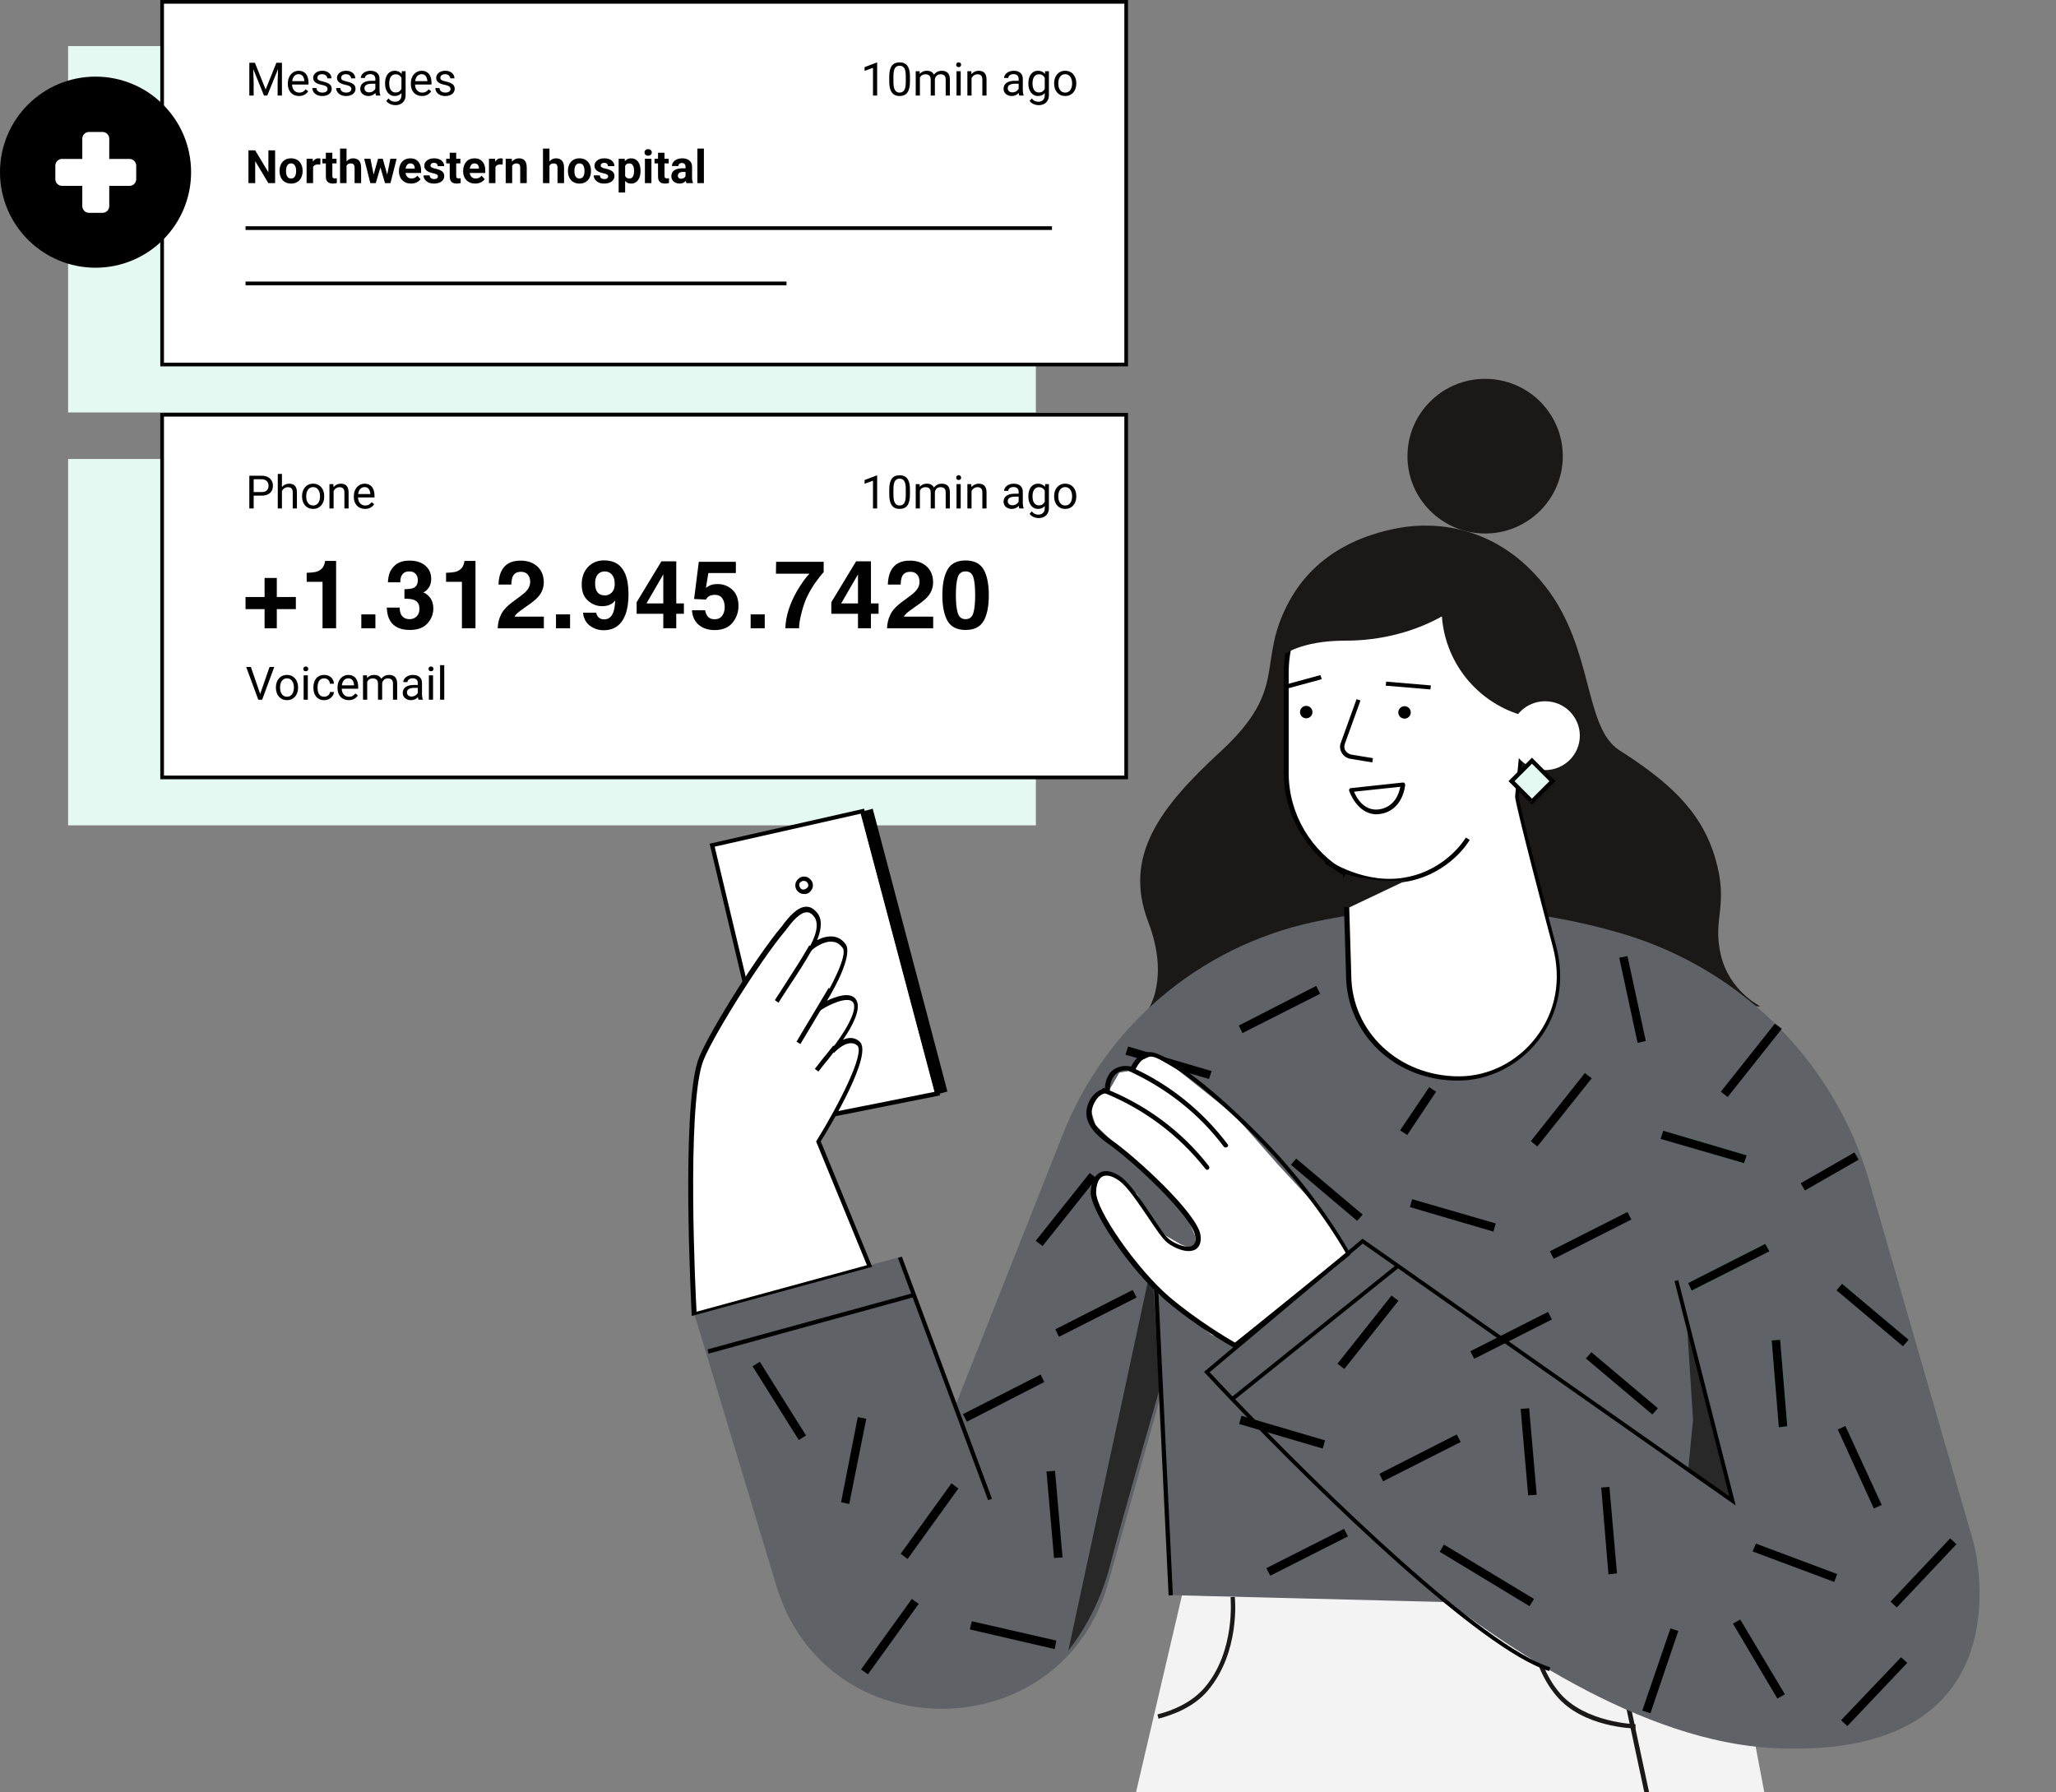 <svg width="483" height="421" viewBox="0 0 483 421" fill="none" xmlns="http://www.w3.org/2000/svg">
<rect x="0" y="0" width="483" height="421" fill="#808080" stroke="none"/>
<g clip-path="url(#clip0_1308_1135)">
<rect x="16" y="10.826" width="227.348" height="86.067" fill="#E5F9F3"/>
<rect x="38.085" y="0.433" width="226.482" height="85.201" fill="white" stroke="#010101" stroke-width="0.866"/>
<path d="M58.897 14.753H59.885L62.407 21.028L64.923 14.753H65.916L62.787 22.45H62.015L58.897 14.753ZM58.574 14.753H59.446L59.589 19.448V22.45H58.574V14.753ZM65.362 14.753H66.234V22.45H65.219V19.448L65.362 14.753ZM70.251 22.556C69.853 22.556 69.492 22.489 69.168 22.355C68.847 22.218 68.57 22.025 68.338 21.779C68.109 21.532 67.932 21.239 67.809 20.901C67.686 20.563 67.624 20.193 67.624 19.791V19.569C67.624 19.104 67.693 18.69 67.83 18.327C67.968 17.96 68.154 17.65 68.391 17.396C68.627 17.143 68.894 16.951 69.194 16.82C69.493 16.69 69.804 16.625 70.124 16.625C70.533 16.625 70.885 16.695 71.182 16.836C71.481 16.977 71.726 17.174 71.916 17.428C72.107 17.678 72.248 17.974 72.339 18.316C72.431 18.655 72.477 19.025 72.477 19.426V19.865H68.205V19.067H71.499V18.993C71.485 18.739 71.432 18.492 71.34 18.253C71.252 18.013 71.111 17.816 70.917 17.661C70.723 17.506 70.459 17.428 70.124 17.428C69.902 17.428 69.698 17.476 69.511 17.571C69.324 17.663 69.164 17.8 69.03 17.983C68.896 18.166 68.792 18.39 68.718 18.655C68.644 18.919 68.607 19.224 68.607 19.569V19.791C68.607 20.062 68.644 20.318 68.718 20.558C68.796 20.794 68.907 21.002 69.051 21.181C69.199 21.361 69.377 21.502 69.585 21.604C69.797 21.706 70.036 21.758 70.304 21.758C70.649 21.758 70.942 21.687 71.182 21.546C71.421 21.405 71.631 21.217 71.811 20.98L72.403 21.451C72.279 21.638 72.123 21.816 71.932 21.985C71.742 22.154 71.507 22.291 71.229 22.397C70.954 22.503 70.628 22.556 70.251 22.556ZM76.949 20.933C76.949 20.792 76.917 20.662 76.854 20.542C76.794 20.418 76.669 20.307 76.478 20.209C76.291 20.107 76.01 20.018 75.632 19.944C75.315 19.878 75.028 19.798 74.771 19.706C74.517 19.615 74.3 19.504 74.121 19.373C73.945 19.243 73.809 19.09 73.714 18.914C73.618 18.737 73.571 18.531 73.571 18.295C73.571 18.07 73.62 17.856 73.719 17.655C73.821 17.455 73.964 17.277 74.147 17.122C74.334 16.966 74.558 16.845 74.818 16.757C75.079 16.669 75.37 16.625 75.691 16.625C76.149 16.625 76.54 16.706 76.864 16.868C77.188 17.03 77.437 17.247 77.609 17.518C77.782 17.786 77.869 18.084 77.869 18.411H76.891C76.891 18.253 76.843 18.1 76.748 17.951C76.656 17.8 76.521 17.675 76.341 17.576C76.165 17.477 75.948 17.428 75.691 17.428C75.419 17.428 75.199 17.471 75.03 17.555C74.864 17.636 74.743 17.74 74.665 17.867C74.591 17.994 74.554 18.128 74.554 18.269C74.554 18.374 74.572 18.47 74.607 18.554C74.646 18.635 74.713 18.711 74.808 18.782C74.903 18.848 75.037 18.912 75.21 18.972C75.382 19.032 75.603 19.092 75.87 19.151C76.339 19.257 76.725 19.384 77.028 19.532C77.331 19.68 77.557 19.862 77.705 20.077C77.853 20.292 77.927 20.552 77.927 20.859C77.927 21.109 77.874 21.338 77.768 21.546C77.666 21.754 77.516 21.934 77.319 22.085C77.125 22.233 76.892 22.35 76.621 22.434C76.353 22.515 76.052 22.556 75.717 22.556C75.213 22.556 74.787 22.466 74.438 22.286C74.089 22.107 73.825 21.874 73.645 21.588C73.465 21.303 73.375 21.002 73.375 20.684H74.359C74.373 20.952 74.45 21.166 74.591 21.324C74.732 21.479 74.905 21.59 75.109 21.657C75.314 21.721 75.516 21.752 75.717 21.752C75.985 21.752 76.209 21.717 76.388 21.647C76.572 21.576 76.711 21.479 76.806 21.356C76.901 21.233 76.949 21.091 76.949 20.933ZM82.541 20.933C82.541 20.792 82.51 20.662 82.446 20.542C82.386 20.418 82.261 20.307 82.071 20.209C81.884 20.107 81.602 20.018 81.225 19.944C80.908 19.878 80.621 19.798 80.364 19.706C80.11 19.615 79.893 19.504 79.713 19.373C79.537 19.243 79.402 19.09 79.306 18.914C79.211 18.737 79.164 18.531 79.164 18.295C79.164 18.07 79.213 17.856 79.312 17.655C79.414 17.455 79.557 17.277 79.74 17.122C79.927 16.966 80.15 16.845 80.411 16.757C80.672 16.669 80.963 16.625 81.283 16.625C81.742 16.625 82.133 16.706 82.457 16.868C82.781 17.03 83.03 17.247 83.202 17.518C83.375 17.786 83.461 18.084 83.461 18.411H82.483C82.483 18.253 82.436 18.1 82.341 17.951C82.249 17.8 82.113 17.675 81.934 17.576C81.757 17.477 81.541 17.428 81.283 17.428C81.012 17.428 80.792 17.471 80.623 17.555C80.457 17.636 80.335 17.74 80.258 17.867C80.184 17.994 80.147 18.128 80.147 18.269C80.147 18.374 80.165 18.47 80.2 18.554C80.239 18.635 80.305 18.711 80.401 18.782C80.496 18.848 80.63 18.912 80.802 18.972C80.975 19.032 81.195 19.092 81.463 19.151C81.932 19.257 82.318 19.384 82.621 19.532C82.924 19.68 83.15 19.862 83.297 20.077C83.445 20.292 83.519 20.552 83.519 20.859C83.519 21.109 83.467 21.338 83.361 21.546C83.259 21.754 83.109 21.934 82.912 22.085C82.718 22.233 82.485 22.35 82.214 22.434C81.946 22.515 81.645 22.556 81.31 22.556C80.806 22.556 80.379 22.466 80.031 22.286C79.682 22.107 79.417 21.874 79.238 21.588C79.058 21.303 78.968 21.002 78.968 20.684H79.951C79.965 20.952 80.043 21.166 80.184 21.324C80.325 21.479 80.498 21.59 80.702 21.657C80.906 21.721 81.109 21.752 81.31 21.752C81.578 21.752 81.802 21.717 81.981 21.647C82.165 21.576 82.304 21.479 82.399 21.356C82.494 21.233 82.541 21.091 82.541 20.933ZM88.177 21.472V18.528C88.177 18.302 88.131 18.107 88.039 17.941C87.951 17.772 87.817 17.641 87.637 17.55C87.458 17.458 87.236 17.412 86.971 17.412C86.725 17.412 86.508 17.455 86.321 17.539C86.138 17.624 85.993 17.735 85.888 17.872C85.785 18.01 85.734 18.158 85.734 18.316H84.757C84.757 18.112 84.809 17.909 84.915 17.708C85.021 17.508 85.172 17.326 85.37 17.164C85.57 16.998 85.81 16.868 86.089 16.773C86.371 16.674 86.684 16.625 87.029 16.625C87.445 16.625 87.812 16.695 88.129 16.836C88.45 16.977 88.7 17.19 88.88 17.476C89.063 17.758 89.155 18.112 89.155 18.538V21.203C89.155 21.393 89.17 21.596 89.202 21.81C89.237 22.025 89.288 22.21 89.355 22.366V22.45H88.335C88.286 22.337 88.247 22.188 88.219 22.001C88.191 21.81 88.177 21.634 88.177 21.472ZM88.346 18.982L88.356 19.669H87.368C87.089 19.669 86.841 19.692 86.623 19.738C86.404 19.781 86.221 19.846 86.073 19.934C85.925 20.022 85.812 20.133 85.734 20.267C85.657 20.397 85.618 20.551 85.618 20.727C85.618 20.907 85.659 21.07 85.74 21.218C85.821 21.366 85.942 21.485 86.104 21.573C86.27 21.657 86.473 21.699 86.712 21.699C87.012 21.699 87.276 21.636 87.505 21.509C87.734 21.382 87.916 21.227 88.05 21.044C88.187 20.861 88.261 20.683 88.272 20.51L88.689 20.98C88.665 21.128 88.598 21.292 88.489 21.472C88.379 21.652 88.233 21.825 88.05 21.99C87.87 22.152 87.655 22.288 87.405 22.397C87.158 22.503 86.88 22.556 86.57 22.556C86.182 22.556 85.842 22.48 85.549 22.328C85.26 22.177 85.035 21.974 84.873 21.721C84.714 21.463 84.635 21.176 84.635 20.859C84.635 20.552 84.695 20.283 84.815 20.05C84.934 19.814 85.107 19.618 85.333 19.463C85.558 19.305 85.829 19.185 86.147 19.104C86.464 19.023 86.818 18.982 87.209 18.982H88.346ZM94.398 16.73H95.287V22.328C95.287 22.832 95.184 23.262 94.98 23.618C94.775 23.974 94.49 24.244 94.124 24.427C93.761 24.614 93.341 24.707 92.865 24.707C92.668 24.707 92.436 24.676 92.168 24.612C91.903 24.552 91.643 24.448 91.385 24.3C91.132 24.156 90.918 23.96 90.746 23.713L91.258 23.132C91.498 23.421 91.748 23.622 92.009 23.735C92.273 23.847 92.534 23.904 92.791 23.904C93.102 23.904 93.369 23.846 93.595 23.729C93.82 23.613 93.995 23.44 94.118 23.211C94.245 22.986 94.309 22.707 94.309 22.376V17.988L94.398 16.73ZM90.46 19.654V19.543C90.46 19.106 90.511 18.709 90.614 18.353C90.719 17.994 90.869 17.686 91.063 17.428C91.26 17.171 91.498 16.974 91.776 16.836C92.055 16.695 92.368 16.625 92.717 16.625C93.077 16.625 93.391 16.688 93.658 16.815C93.93 16.938 94.159 17.12 94.346 17.36C94.536 17.596 94.686 17.881 94.795 18.216C94.904 18.551 94.98 18.93 95.022 19.352V19.839C94.983 20.258 94.908 20.635 94.795 20.97C94.686 21.305 94.536 21.59 94.346 21.826C94.159 22.062 93.93 22.244 93.658 22.371C93.387 22.494 93.07 22.556 92.707 22.556C92.365 22.556 92.055 22.484 91.776 22.339C91.502 22.195 91.266 21.992 91.068 21.731C90.871 21.47 90.719 21.164 90.614 20.811C90.511 20.455 90.46 20.07 90.46 19.654ZM91.438 19.543V19.654C91.438 19.939 91.466 20.207 91.523 20.457C91.583 20.707 91.672 20.928 91.792 21.118C91.916 21.308 92.073 21.458 92.263 21.567C92.453 21.673 92.68 21.726 92.945 21.726C93.269 21.726 93.537 21.657 93.748 21.52C93.96 21.382 94.127 21.201 94.25 20.975C94.377 20.75 94.476 20.505 94.546 20.241V18.966C94.508 18.773 94.448 18.586 94.367 18.406C94.289 18.223 94.187 18.061 94.06 17.92C93.937 17.775 93.784 17.661 93.6 17.576C93.417 17.492 93.202 17.449 92.955 17.449C92.688 17.449 92.457 17.506 92.263 17.619C92.073 17.728 91.916 17.879 91.792 18.073C91.672 18.263 91.583 18.485 91.523 18.739C91.466 18.989 91.438 19.257 91.438 19.543ZM99.145 22.556C98.747 22.556 98.386 22.489 98.062 22.355C97.741 22.218 97.464 22.025 97.232 21.779C97.003 21.532 96.827 21.239 96.703 20.901C96.58 20.563 96.518 20.193 96.518 19.791V19.569C96.518 19.104 96.587 18.69 96.724 18.327C96.862 17.96 97.049 17.65 97.285 17.396C97.521 17.143 97.789 16.951 98.088 16.82C98.388 16.69 98.698 16.625 99.019 16.625C99.427 16.625 99.78 16.695 100.076 16.836C100.375 16.977 100.62 17.174 100.811 17.428C101.001 17.678 101.142 17.974 101.233 18.316C101.325 18.655 101.371 19.025 101.371 19.426V19.865H97.1V19.067H100.393V18.993C100.379 18.739 100.326 18.492 100.234 18.253C100.146 18.013 100.005 17.816 99.811 17.661C99.618 17.506 99.353 17.428 99.019 17.428C98.796 17.428 98.592 17.476 98.405 17.571C98.219 17.663 98.058 17.8 97.924 17.983C97.79 18.166 97.686 18.39 97.612 18.655C97.538 18.919 97.501 19.224 97.501 19.569V19.791C97.501 20.062 97.538 20.318 97.612 20.558C97.69 20.794 97.801 21.002 97.945 21.181C98.094 21.361 98.271 21.502 98.479 21.604C98.691 21.706 98.93 21.758 99.198 21.758C99.544 21.758 99.836 21.687 100.076 21.546C100.315 21.405 100.525 21.217 100.705 20.98L101.297 21.451C101.174 21.638 101.017 21.816 100.826 21.985C100.636 22.154 100.402 22.291 100.123 22.397C99.849 22.503 99.522 22.556 99.145 22.556ZM105.843 20.933C105.843 20.792 105.811 20.662 105.748 20.542C105.688 20.418 105.563 20.307 105.373 20.209C105.186 20.107 104.904 20.018 104.527 19.944C104.21 19.878 103.922 19.798 103.665 19.706C103.411 19.615 103.195 19.504 103.015 19.373C102.839 19.243 102.703 19.09 102.608 18.914C102.513 18.737 102.465 18.531 102.465 18.295C102.465 18.07 102.514 17.856 102.613 17.655C102.715 17.455 102.858 17.277 103.041 17.122C103.228 16.966 103.452 16.845 103.713 16.757C103.973 16.669 104.264 16.625 104.585 16.625C105.043 16.625 105.434 16.706 105.758 16.868C106.083 17.03 106.331 17.247 106.504 17.518C106.676 17.786 106.763 18.084 106.763 18.411H105.785C105.785 18.253 105.737 18.1 105.642 17.951C105.551 17.8 105.415 17.675 105.235 17.576C105.059 17.477 104.842 17.428 104.585 17.428C104.314 17.428 104.093 17.471 103.924 17.555C103.758 17.636 103.637 17.74 103.559 17.867C103.485 17.994 103.448 18.128 103.448 18.269C103.448 18.374 103.466 18.47 103.501 18.554C103.54 18.635 103.607 18.711 103.702 18.782C103.797 18.848 103.931 18.912 104.104 18.972C104.277 19.032 104.497 19.092 104.765 19.151C105.233 19.257 105.619 19.384 105.922 19.532C106.225 19.68 106.451 19.862 106.599 20.077C106.747 20.292 106.821 20.552 106.821 20.859C106.821 21.109 106.768 21.338 106.662 21.546C106.56 21.754 106.41 21.934 106.213 22.085C106.019 22.233 105.787 22.35 105.515 22.434C105.247 22.515 104.946 22.556 104.611 22.556C104.107 22.556 103.681 22.466 103.332 22.286C102.983 22.107 102.719 21.874 102.539 21.588C102.359 21.303 102.27 21.002 102.27 20.684H103.253C103.267 20.952 103.344 21.166 103.485 21.324C103.626 21.479 103.799 21.59 104.003 21.657C104.208 21.721 104.41 21.752 104.611 21.752C104.879 21.752 105.103 21.717 105.283 21.647C105.466 21.576 105.605 21.479 105.7 21.356C105.795 21.233 105.843 21.091 105.843 20.933Z" fill="black"/>
<path d="M64.632 35.323V43.02H63.046L59.954 37.861V43.02H58.368V35.323H59.954L63.051 40.488V35.323H64.632ZM65.673 40.218V40.107C65.673 39.688 65.733 39.302 65.853 38.95C65.973 38.594 66.147 38.285 66.376 38.025C66.606 37.764 66.887 37.561 67.222 37.417C67.557 37.269 67.941 37.194 68.375 37.194C68.808 37.194 69.194 37.269 69.532 37.417C69.871 37.561 70.154 37.764 70.383 38.025C70.616 38.285 70.792 38.594 70.912 38.95C71.032 39.302 71.092 39.688 71.092 40.107V40.218C71.092 40.634 71.032 41.02 70.912 41.376C70.792 41.728 70.616 42.037 70.383 42.301C70.154 42.562 69.872 42.764 69.538 42.909C69.203 43.053 68.819 43.126 68.385 43.126C67.952 43.126 67.566 43.053 67.228 42.909C66.893 42.764 66.609 42.562 66.376 42.301C66.147 42.037 65.973 41.728 65.853 41.376C65.733 41.02 65.673 40.634 65.673 40.218ZM67.196 40.107V40.218C67.196 40.458 67.217 40.682 67.259 40.89C67.302 41.097 67.368 41.281 67.46 41.439C67.555 41.594 67.679 41.716 67.83 41.804C67.982 41.892 68.167 41.936 68.385 41.936C68.597 41.936 68.778 41.892 68.93 41.804C69.081 41.716 69.203 41.594 69.294 41.439C69.386 41.281 69.453 41.097 69.495 40.89C69.541 40.682 69.564 40.458 69.564 40.218V40.107C69.564 39.875 69.541 39.656 69.495 39.452C69.453 39.244 69.384 39.061 69.289 38.902C69.198 38.74 69.076 38.613 68.924 38.521C68.773 38.43 68.59 38.384 68.375 38.384C68.16 38.384 67.976 38.43 67.825 38.521C67.677 38.613 67.555 38.74 67.46 38.902C67.368 39.061 67.302 39.244 67.259 39.452C67.217 39.656 67.196 39.875 67.196 40.107ZM73.55 38.548V43.02H72.027V37.3H73.46L73.55 38.548ZM75.273 37.263L75.247 38.675C75.173 38.664 75.083 38.655 74.977 38.648C74.875 38.638 74.781 38.632 74.697 38.632C74.482 38.632 74.295 38.661 74.136 38.717C73.981 38.77 73.851 38.849 73.745 38.955C73.643 39.061 73.566 39.189 73.513 39.341C73.463 39.492 73.435 39.665 73.428 39.859L73.122 39.764C73.122 39.394 73.159 39.053 73.233 38.743C73.307 38.43 73.414 38.157 73.555 37.924C73.7 37.691 73.876 37.512 74.084 37.385C74.292 37.258 74.529 37.194 74.797 37.194C74.882 37.194 74.968 37.202 75.056 37.216C75.144 37.226 75.217 37.242 75.273 37.263ZM79.058 37.3V38.379H75.728V37.3H79.058ZM76.552 35.889H78.075V41.297C78.075 41.462 78.096 41.589 78.138 41.677C78.184 41.765 78.251 41.827 78.339 41.862C78.427 41.894 78.538 41.91 78.672 41.91C78.767 41.91 78.852 41.906 78.926 41.899C79.003 41.889 79.069 41.878 79.121 41.867L79.127 42.988C78.996 43.031 78.855 43.064 78.704 43.089C78.552 43.113 78.385 43.126 78.202 43.126C77.867 43.126 77.574 43.071 77.324 42.962C77.077 42.849 76.887 42.669 76.753 42.423C76.619 42.176 76.552 41.852 76.552 41.45V35.889ZM81.41 34.9V43.02H79.888V34.9H81.41ZM81.194 39.959H80.776C80.779 39.561 80.832 39.194 80.934 38.86C81.037 38.521 81.183 38.229 81.373 37.982C81.564 37.732 81.791 37.538 82.055 37.401C82.323 37.263 82.619 37.194 82.943 37.194C83.225 37.194 83.481 37.235 83.71 37.316C83.942 37.394 84.141 37.52 84.307 37.697C84.476 37.869 84.607 38.097 84.698 38.379C84.79 38.661 84.836 39.002 84.836 39.404V43.02H83.303V39.394C83.303 39.14 83.266 38.941 83.192 38.796C83.121 38.648 83.017 38.544 82.88 38.484C82.746 38.421 82.58 38.389 82.383 38.389C82.165 38.389 81.978 38.43 81.823 38.511C81.671 38.592 81.549 38.705 81.458 38.849C81.366 38.99 81.299 39.156 81.257 39.346C81.215 39.536 81.194 39.741 81.194 39.959ZM87.627 41.54L88.816 37.3H89.784L89.472 38.965L88.282 43.02H87.474L87.627 41.54ZM87.024 37.3L87.875 41.535L87.955 43.02H87.003L85.555 37.3H87.024ZM90.873 41.466L91.703 37.3H93.177L91.729 43.02H90.783L90.873 41.466ZM89.916 37.3L91.1 41.508L91.264 43.02H90.45L89.26 38.971L88.959 37.3H89.916ZM96.576 43.126C96.132 43.126 95.734 43.055 95.382 42.914C95.029 42.77 94.73 42.571 94.483 42.317C94.24 42.063 94.053 41.769 93.923 41.434C93.792 41.096 93.727 40.736 93.727 40.356V40.144C93.727 39.711 93.789 39.314 93.912 38.955C94.035 38.595 94.212 38.283 94.441 38.019C94.673 37.755 94.955 37.552 95.287 37.411C95.618 37.267 95.991 37.194 96.407 37.194C96.812 37.194 97.172 37.261 97.486 37.395C97.799 37.529 98.062 37.72 98.273 37.966C98.488 38.213 98.65 38.509 98.76 38.854C98.869 39.196 98.923 39.577 98.923 39.996V40.63H94.377V39.616H97.427V39.499C97.427 39.288 97.389 39.099 97.311 38.934C97.237 38.764 97.124 38.631 96.973 38.532C96.821 38.433 96.627 38.384 96.391 38.384C96.191 38.384 96.018 38.428 95.873 38.516C95.729 38.604 95.611 38.727 95.519 38.886C95.431 39.045 95.364 39.231 95.318 39.446C95.276 39.658 95.255 39.891 95.255 40.144V40.356C95.255 40.585 95.287 40.796 95.35 40.99C95.417 41.184 95.51 41.351 95.63 41.492C95.754 41.633 95.901 41.742 96.074 41.82C96.25 41.898 96.45 41.936 96.671 41.936C96.946 41.936 97.202 41.883 97.438 41.778C97.678 41.668 97.884 41.505 98.056 41.286L98.796 42.09C98.677 42.262 98.513 42.428 98.305 42.586C98.1 42.745 97.854 42.875 97.565 42.978C97.276 43.076 96.946 43.126 96.576 43.126ZM102.883 41.439C102.883 41.33 102.851 41.231 102.788 41.143C102.724 41.055 102.606 40.974 102.433 40.9C102.264 40.823 102.019 40.752 101.699 40.689C101.41 40.625 101.14 40.546 100.89 40.451C100.643 40.352 100.428 40.234 100.245 40.097C100.065 39.959 99.924 39.797 99.822 39.61C99.72 39.42 99.669 39.203 99.669 38.96C99.669 38.721 99.72 38.495 99.822 38.283C99.928 38.072 100.078 37.885 100.271 37.723C100.469 37.557 100.708 37.429 100.99 37.337C101.276 37.242 101.596 37.194 101.952 37.194C102.449 37.194 102.876 37.274 103.232 37.432C103.591 37.591 103.866 37.809 104.056 38.088C104.25 38.363 104.347 38.676 104.347 39.029H102.825C102.825 38.881 102.793 38.749 102.729 38.632C102.67 38.513 102.574 38.419 102.444 38.352C102.317 38.282 102.151 38.246 101.947 38.246C101.778 38.246 101.632 38.276 101.508 38.336C101.385 38.393 101.29 38.47 101.223 38.569C101.159 38.664 101.128 38.77 101.128 38.886C101.128 38.974 101.145 39.053 101.181 39.124C101.219 39.191 101.281 39.253 101.366 39.309C101.45 39.365 101.559 39.418 101.693 39.468C101.831 39.513 102 39.556 102.201 39.594C102.613 39.679 102.981 39.79 103.306 39.928C103.63 40.061 103.887 40.245 104.077 40.477C104.268 40.706 104.363 41.008 104.363 41.381C104.363 41.635 104.306 41.867 104.194 42.079C104.081 42.29 103.919 42.475 103.707 42.634C103.496 42.789 103.242 42.911 102.946 42.999C102.654 43.083 102.324 43.126 101.958 43.126C101.426 43.126 100.974 43.031 100.604 42.84C100.238 42.65 99.96 42.408 99.769 42.116C99.582 41.82 99.489 41.517 99.489 41.207H100.932C100.939 41.415 100.992 41.582 101.091 41.709C101.193 41.836 101.322 41.927 101.477 41.984C101.635 42.04 101.806 42.068 101.989 42.068C102.187 42.068 102.351 42.042 102.481 41.989C102.611 41.933 102.71 41.859 102.777 41.767C102.848 41.672 102.883 41.563 102.883 41.439ZM108.153 37.3V38.379H104.823V37.3H108.153ZM105.647 35.889H107.17V41.297C107.17 41.462 107.191 41.589 107.233 41.677C107.279 41.765 107.346 41.827 107.434 41.862C107.522 41.894 107.633 41.91 107.767 41.91C107.862 41.91 107.947 41.906 108.021 41.899C108.098 41.889 108.164 41.878 108.217 41.867L108.222 42.988C108.091 43.031 107.95 43.064 107.799 43.089C107.647 43.113 107.48 43.126 107.297 43.126C106.962 43.126 106.669 43.071 106.419 42.962C106.173 42.849 105.982 42.669 105.848 42.423C105.714 42.176 105.647 41.852 105.647 41.45V35.889ZM111.653 43.126C111.208 43.126 110.81 43.055 110.458 42.914C110.105 42.77 109.806 42.571 109.559 42.317C109.316 42.063 109.129 41.769 108.999 41.434C108.868 41.096 108.803 40.736 108.803 40.356V40.144C108.803 39.711 108.865 39.314 108.988 38.955C109.112 38.595 109.288 38.283 109.517 38.019C109.749 37.755 110.031 37.552 110.363 37.411C110.694 37.267 111.068 37.194 111.483 37.194C111.889 37.194 112.248 37.261 112.562 37.395C112.875 37.529 113.138 37.72 113.349 37.966C113.564 38.213 113.726 38.509 113.836 38.854C113.945 39.196 114 39.577 114 39.996V40.63H109.453V39.616H112.504V39.499C112.504 39.288 112.465 39.099 112.387 38.934C112.313 38.764 112.201 38.631 112.049 38.532C111.897 38.433 111.704 38.384 111.467 38.384C111.267 38.384 111.094 38.428 110.949 38.516C110.805 38.604 110.687 38.727 110.595 38.886C110.507 39.045 110.44 39.231 110.394 39.446C110.352 39.658 110.331 39.891 110.331 40.144V40.356C110.331 40.585 110.363 40.796 110.426 40.99C110.493 41.184 110.586 41.351 110.706 41.492C110.83 41.633 110.978 41.742 111.15 41.82C111.327 41.898 111.526 41.936 111.748 41.936C112.023 41.936 112.278 41.883 112.514 41.778C112.754 41.668 112.96 41.505 113.133 41.286L113.873 42.09C113.753 42.262 113.589 42.428 113.381 42.586C113.177 42.745 112.93 42.875 112.641 42.978C112.352 43.076 112.023 43.126 111.653 43.126ZM116.389 38.548V43.02H114.867V37.3H116.299L116.389 38.548ZM118.112 37.263L118.086 38.675C118.012 38.664 117.922 38.655 117.816 38.648C117.714 38.638 117.621 38.632 117.536 38.632C117.321 38.632 117.134 38.661 116.976 38.717C116.821 38.77 116.69 38.849 116.585 38.955C116.482 39.061 116.405 39.189 116.352 39.341C116.303 39.492 116.274 39.665 116.267 39.859L115.961 39.764C115.961 39.394 115.998 39.053 116.072 38.743C116.146 38.43 116.253 38.157 116.394 37.924C116.539 37.691 116.715 37.512 116.923 37.385C117.131 37.258 117.369 37.194 117.636 37.194C117.721 37.194 117.807 37.202 117.895 37.216C117.984 37.226 118.056 37.242 118.112 37.263ZM120.322 38.521V43.02H118.799V37.3H120.227L120.322 38.521ZM120.1 39.959H119.688C119.688 39.536 119.742 39.156 119.851 38.817C119.961 38.475 120.114 38.185 120.311 37.945C120.509 37.702 120.743 37.517 121.014 37.39C121.289 37.26 121.596 37.194 121.934 37.194C122.202 37.194 122.447 37.233 122.669 37.311C122.891 37.388 123.081 37.512 123.24 37.681C123.402 37.85 123.525 38.074 123.61 38.352C123.698 38.631 123.742 38.971 123.742 39.372V43.02H122.209V39.367C122.209 39.113 122.174 38.916 122.103 38.775C122.033 38.634 121.929 38.535 121.791 38.479C121.657 38.419 121.492 38.389 121.294 38.389C121.09 38.389 120.912 38.43 120.761 38.511C120.613 38.592 120.489 38.705 120.391 38.849C120.295 38.99 120.223 39.156 120.174 39.346C120.124 39.536 120.1 39.741 120.1 39.959ZM129.081 34.9V43.02H127.559V34.9H129.081ZM128.864 39.959H128.447C128.45 39.561 128.503 39.194 128.605 38.86C128.707 38.521 128.854 38.229 129.044 37.982C129.234 37.732 129.462 37.538 129.726 37.401C129.994 37.263 130.29 37.194 130.614 37.194C130.896 37.194 131.151 37.235 131.381 37.316C131.613 37.394 131.812 37.52 131.978 37.697C132.147 37.869 132.277 38.097 132.369 38.379C132.461 38.661 132.506 39.002 132.506 39.404V43.02H130.973V39.394C130.973 39.14 130.936 38.941 130.862 38.796C130.792 38.648 130.688 38.544 130.551 38.484C130.417 38.421 130.251 38.389 130.054 38.389C129.835 38.389 129.648 38.43 129.493 38.511C129.342 38.592 129.22 38.705 129.129 38.849C129.037 38.99 128.97 39.156 128.928 39.346C128.885 39.536 128.864 39.741 128.864 39.959ZM133.421 40.218V40.107C133.421 39.688 133.481 39.302 133.601 38.95C133.721 38.594 133.895 38.285 134.124 38.025C134.353 37.764 134.635 37.561 134.97 37.417C135.305 37.269 135.689 37.194 136.122 37.194C136.556 37.194 136.942 37.269 137.28 37.417C137.618 37.561 137.902 37.764 138.131 38.025C138.364 38.285 138.54 38.594 138.66 38.95C138.779 39.302 138.839 39.688 138.839 40.107V40.218C138.839 40.634 138.779 41.02 138.66 41.376C138.54 41.728 138.364 42.037 138.131 42.301C137.902 42.562 137.62 42.764 137.285 42.909C136.95 43.053 136.566 43.126 136.133 43.126C135.699 43.126 135.313 43.053 134.975 42.909C134.64 42.764 134.357 42.562 134.124 42.301C133.895 42.037 133.721 41.728 133.601 41.376C133.481 41.02 133.421 40.634 133.421 40.218ZM134.943 40.107V40.218C134.943 40.458 134.965 40.682 135.007 40.89C135.049 41.097 135.116 41.281 135.208 41.439C135.303 41.594 135.426 41.716 135.578 41.804C135.729 41.892 135.914 41.936 136.133 41.936C136.344 41.936 136.526 41.892 136.677 41.804C136.829 41.716 136.95 41.594 137.042 41.439C137.134 41.281 137.201 41.097 137.243 40.89C137.289 40.682 137.312 40.458 137.312 40.218V40.107C137.312 39.875 137.289 39.656 137.243 39.452C137.201 39.244 137.132 39.061 137.037 38.902C136.945 38.74 136.824 38.613 136.672 38.521C136.52 38.43 136.337 38.384 136.122 38.384C135.907 38.384 135.724 38.43 135.572 38.521C135.424 38.613 135.303 38.74 135.208 38.902C135.116 39.061 135.049 39.244 135.007 39.452C134.965 39.656 134.943 39.875 134.943 40.107ZM142.867 41.439C142.867 41.33 142.836 41.231 142.772 41.143C142.709 41.055 142.591 40.974 142.418 40.9C142.249 40.823 142.004 40.752 141.683 40.689C141.394 40.625 141.125 40.546 140.874 40.451C140.628 40.352 140.413 40.234 140.23 40.097C140.05 39.959 139.909 39.797 139.807 39.61C139.704 39.42 139.653 39.203 139.653 38.96C139.653 38.721 139.704 38.495 139.807 38.283C139.912 38.072 140.062 37.885 140.256 37.723C140.453 37.557 140.693 37.429 140.975 37.337C141.26 37.242 141.581 37.194 141.937 37.194C142.434 37.194 142.86 37.274 143.216 37.432C143.576 37.591 143.851 37.809 144.041 38.088C144.235 38.363 144.332 38.676 144.332 39.029H142.809C142.809 38.881 142.778 38.749 142.714 38.632C142.654 38.513 142.559 38.419 142.429 38.352C142.302 38.282 142.136 38.246 141.932 38.246C141.763 38.246 141.616 38.276 141.493 38.336C141.37 38.393 141.274 38.47 141.208 38.569C141.144 38.664 141.112 38.77 141.112 38.886C141.112 38.974 141.13 39.053 141.165 39.124C141.204 39.191 141.266 39.253 141.35 39.309C141.435 39.365 141.544 39.418 141.678 39.468C141.815 39.513 141.985 39.556 142.185 39.594C142.598 39.679 142.966 39.79 143.29 39.928C143.614 40.061 143.872 40.245 144.062 40.477C144.252 40.706 144.348 41.008 144.348 41.381C144.348 41.635 144.291 41.867 144.178 42.079C144.066 42.29 143.903 42.475 143.692 42.634C143.481 42.789 143.227 42.911 142.931 42.999C142.638 43.083 142.309 43.126 141.942 43.126C141.41 43.126 140.959 43.031 140.589 42.84C140.223 42.65 139.944 42.408 139.754 42.116C139.567 41.82 139.474 41.517 139.474 41.207H140.917C140.924 41.415 140.977 41.582 141.075 41.709C141.178 41.836 141.306 41.927 141.461 41.984C141.62 42.04 141.791 42.068 141.974 42.068C142.171 42.068 142.335 42.042 142.466 41.989C142.596 41.933 142.695 41.859 142.762 41.767C142.832 41.672 142.867 41.563 142.867 41.439ZM146.858 38.4V45.219H145.336V37.3H146.747L146.858 38.4ZM150.479 40.097V40.208C150.479 40.623 150.43 41.009 150.331 41.365C150.236 41.721 150.095 42.031 149.909 42.296C149.722 42.556 149.489 42.761 149.211 42.909C148.936 43.053 148.619 43.126 148.259 43.126C147.91 43.126 147.607 43.055 147.35 42.914C147.093 42.773 146.876 42.576 146.7 42.322C146.527 42.065 146.388 41.767 146.282 41.429C146.177 41.09 146.095 40.727 146.039 40.34V40.049C146.095 39.633 146.177 39.253 146.282 38.907C146.388 38.558 146.527 38.257 146.7 38.003C146.876 37.746 147.091 37.547 147.345 37.406C147.602 37.265 147.903 37.194 148.249 37.194C148.612 37.194 148.931 37.263 149.206 37.401C149.484 37.538 149.717 37.736 149.903 37.993C150.094 38.25 150.236 38.557 150.331 38.913C150.43 39.269 150.479 39.663 150.479 40.097ZM148.952 40.208V40.097C148.952 39.853 148.931 39.63 148.888 39.425C148.85 39.217 148.786 39.036 148.698 38.881C148.613 38.726 148.501 38.606 148.36 38.521C148.222 38.433 148.055 38.389 147.858 38.389C147.65 38.389 147.472 38.423 147.324 38.49C147.179 38.557 147.061 38.654 146.969 38.78C146.878 38.907 146.809 39.059 146.763 39.235C146.717 39.411 146.689 39.61 146.679 39.832V40.567C146.696 40.828 146.746 41.062 146.827 41.27C146.908 41.475 147.033 41.637 147.202 41.757C147.371 41.876 147.593 41.936 147.868 41.936C148.069 41.936 148.238 41.892 148.376 41.804C148.513 41.712 148.624 41.587 148.709 41.429C148.797 41.27 148.858 41.087 148.894 40.879C148.932 40.671 148.952 40.447 148.952 40.208ZM153.033 37.3V43.02H151.505V37.3H153.033ZM151.41 35.81C151.41 35.587 151.487 35.404 151.642 35.26C151.797 35.115 152.005 35.043 152.266 35.043C152.523 35.043 152.73 35.115 152.885 35.26C153.043 35.404 153.123 35.587 153.123 35.81C153.123 36.032 153.043 36.215 152.885 36.359C152.73 36.504 152.523 36.576 152.266 36.576C152.005 36.576 151.797 36.504 151.642 36.359C151.487 36.215 151.41 36.032 151.41 35.81ZM157.092 37.3V38.379H153.762V37.3H157.092ZM154.587 35.889H156.109V41.297C156.109 41.462 156.13 41.589 156.173 41.677C156.218 41.765 156.285 41.827 156.374 41.862C156.462 41.894 156.573 41.91 156.707 41.91C156.802 41.91 156.886 41.906 156.96 41.899C157.038 41.889 157.103 41.878 157.156 41.867L157.161 42.988C157.031 43.031 156.89 43.064 156.738 43.089C156.587 43.113 156.419 43.126 156.236 43.126C155.901 43.126 155.609 43.071 155.359 42.962C155.112 42.849 154.922 42.669 154.788 42.423C154.654 42.176 154.587 41.852 154.587 41.45V35.889ZM161.047 41.73V39.182C161.047 38.999 161.017 38.842 160.957 38.712C160.897 38.578 160.803 38.474 160.677 38.4C160.553 38.326 160.393 38.289 160.195 38.289C160.026 38.289 159.88 38.319 159.757 38.379C159.633 38.435 159.538 38.518 159.471 38.627C159.404 38.733 159.371 38.858 159.371 39.002H157.848C157.848 38.759 157.905 38.528 158.018 38.31C158.13 38.091 158.294 37.899 158.509 37.734C158.724 37.565 158.98 37.432 159.276 37.337C159.575 37.242 159.91 37.194 160.28 37.194C160.724 37.194 161.119 37.269 161.464 37.417C161.81 37.565 162.081 37.787 162.278 38.083C162.479 38.379 162.58 38.749 162.58 39.193V41.64C162.58 41.954 162.599 42.211 162.638 42.412C162.676 42.609 162.733 42.782 162.807 42.93V43.02H161.269C161.195 42.865 161.138 42.671 161.099 42.438C161.064 42.202 161.047 41.966 161.047 41.73ZM161.247 39.536L161.258 40.398H160.407C160.206 40.398 160.032 40.421 159.884 40.467C159.736 40.513 159.614 40.578 159.519 40.662C159.424 40.743 159.353 40.839 159.307 40.948C159.265 41.057 159.244 41.177 159.244 41.307C159.244 41.438 159.274 41.556 159.334 41.661C159.394 41.764 159.48 41.845 159.593 41.904C159.706 41.961 159.838 41.989 159.989 41.989C160.218 41.989 160.417 41.943 160.587 41.852C160.756 41.76 160.886 41.647 160.978 41.513C161.073 41.379 161.122 41.253 161.126 41.133L161.528 41.778C161.471 41.922 161.394 42.072 161.295 42.227C161.2 42.382 161.078 42.528 160.93 42.666C160.782 42.8 160.604 42.911 160.396 42.999C160.188 43.083 159.942 43.126 159.656 43.126C159.293 43.126 158.964 43.053 158.668 42.909C158.375 42.761 158.143 42.558 157.97 42.301C157.801 42.04 157.716 41.744 157.716 41.413C157.716 41.113 157.773 40.847 157.885 40.615C157.998 40.382 158.164 40.187 158.382 40.028C158.604 39.866 158.881 39.744 159.212 39.663C159.543 39.579 159.928 39.536 160.365 39.536H161.247ZM165.36 34.9V43.02H163.832V34.9H165.36Z" fill="black"/>
<path d="M57.681 53.589H247.137M57.681 66.581H184.773" stroke="black" stroke-width="0.866"/>
<path d="M206.063 14.711V22.45H205.085V15.932L203.113 16.651V15.768L205.909 14.711H206.063ZM213.77 17.988V19.162C213.77 19.793 213.713 20.325 213.601 20.759C213.488 21.192 213.326 21.541 213.114 21.805C212.903 22.07 212.647 22.262 212.348 22.381C212.052 22.498 211.717 22.556 211.343 22.556C211.047 22.556 210.774 22.519 210.524 22.445C210.274 22.371 210.048 22.253 209.848 22.091C209.65 21.925 209.481 21.71 209.34 21.446C209.199 21.181 209.092 20.861 209.018 20.484C208.944 20.107 208.907 19.666 208.907 19.162V17.988C208.907 17.358 208.963 16.829 209.076 16.403C209.192 15.976 209.356 15.634 209.567 15.377C209.779 15.116 210.033 14.93 210.329 14.817C210.628 14.704 210.963 14.648 211.333 14.648C211.632 14.648 211.907 14.685 212.158 14.759C212.411 14.829 212.637 14.944 212.834 15.102C213.032 15.257 213.199 15.465 213.336 15.726C213.477 15.983 213.585 16.299 213.659 16.672C213.733 17.046 213.77 17.485 213.77 17.988ZM212.787 19.321V17.825C212.787 17.479 212.765 17.176 212.723 16.915C212.684 16.651 212.626 16.426 212.549 16.239C212.471 16.052 212.373 15.9 212.253 15.784C212.136 15.668 212.001 15.583 211.846 15.53C211.694 15.474 211.523 15.446 211.333 15.446C211.1 15.446 210.894 15.49 210.714 15.578C210.535 15.663 210.383 15.798 210.26 15.985C210.14 16.172 210.048 16.417 209.985 16.72C209.922 17.023 209.89 17.391 209.89 17.825V19.321C209.89 19.666 209.909 19.971 209.948 20.235C209.99 20.5 210.052 20.729 210.133 20.922C210.214 21.113 210.313 21.27 210.429 21.393C210.545 21.516 210.679 21.608 210.831 21.668C210.986 21.724 211.157 21.752 211.343 21.752C211.583 21.752 211.793 21.706 211.973 21.615C212.152 21.523 212.302 21.381 212.422 21.187C212.545 20.989 212.637 20.737 212.697 20.431C212.757 20.121 212.787 19.751 212.787 19.321ZM216.106 17.867V22.45H215.123V16.73H216.053L216.106 17.867ZM215.905 19.373L215.451 19.358C215.454 18.966 215.505 18.605 215.604 18.274C215.703 17.939 215.849 17.648 216.043 17.402C216.237 17.155 216.478 16.965 216.767 16.831C217.056 16.693 217.391 16.625 217.771 16.625C218.039 16.625 218.286 16.663 218.512 16.741C218.737 16.815 218.933 16.933 219.098 17.095C219.264 17.257 219.393 17.465 219.484 17.719C219.576 17.973 219.622 18.279 219.622 18.639V22.45H218.644V18.686C218.644 18.387 218.593 18.147 218.49 17.967C218.392 17.788 218.251 17.657 218.068 17.576C217.884 17.492 217.669 17.449 217.423 17.449C217.134 17.449 216.892 17.5 216.698 17.603C216.505 17.705 216.35 17.846 216.233 18.026C216.117 18.205 216.032 18.411 215.979 18.644C215.93 18.873 215.905 19.116 215.905 19.373ZM219.611 18.834L218.956 19.035C218.959 18.722 219.01 18.42 219.109 18.131C219.211 17.842 219.357 17.585 219.548 17.36C219.741 17.134 219.979 16.956 220.261 16.826C220.543 16.692 220.866 16.625 221.229 16.625C221.535 16.625 221.807 16.665 222.043 16.746C222.282 16.827 222.483 16.953 222.645 17.122C222.811 17.287 222.936 17.5 223.021 17.761C223.105 18.022 223.148 18.332 223.148 18.692V22.45H222.164V18.681C222.164 18.36 222.113 18.112 222.011 17.936C221.912 17.756 221.771 17.631 221.588 17.56C221.408 17.486 221.193 17.449 220.943 17.449C220.728 17.449 220.538 17.486 220.372 17.56C220.207 17.634 220.067 17.737 219.955 17.867C219.842 17.994 219.756 18.14 219.696 18.306C219.639 18.471 219.611 18.648 219.611 18.834ZM225.69 16.73V22.45H224.707V16.73H225.69ZM224.633 15.213C224.633 15.055 224.681 14.921 224.776 14.812C224.874 14.702 225.019 14.648 225.209 14.648C225.396 14.648 225.539 14.702 225.637 14.812C225.74 14.921 225.791 15.055 225.791 15.213C225.791 15.365 225.74 15.495 225.637 15.604C225.539 15.71 225.396 15.763 225.209 15.763C225.019 15.763 224.874 15.71 224.776 15.604C224.681 15.495 224.633 15.365 224.633 15.213ZM228.238 17.951V22.45H227.26V16.73H228.185L228.238 17.951ZM228.006 19.373L227.598 19.358C227.602 18.966 227.66 18.605 227.773 18.274C227.886 17.939 228.044 17.648 228.249 17.402C228.453 17.155 228.696 16.965 228.978 16.831C229.264 16.693 229.579 16.625 229.924 16.625C230.206 16.625 230.46 16.663 230.686 16.741C230.911 16.815 231.103 16.935 231.262 17.101C231.424 17.266 231.547 17.481 231.632 17.745C231.716 18.006 231.759 18.325 231.759 18.702V22.45H230.775V18.692C230.775 18.392 230.731 18.152 230.643 17.973C230.555 17.789 230.427 17.657 230.257 17.576C230.088 17.492 229.88 17.449 229.634 17.449C229.39 17.449 229.168 17.5 228.968 17.603C228.77 17.705 228.599 17.846 228.455 18.026C228.314 18.205 228.203 18.411 228.122 18.644C228.044 18.873 228.006 19.116 228.006 19.373ZM239.302 21.472V18.528C239.302 18.302 239.256 18.107 239.165 17.941C239.077 17.772 238.943 17.641 238.763 17.55C238.583 17.458 238.361 17.412 238.097 17.412C237.85 17.412 237.633 17.455 237.447 17.539C237.263 17.624 237.119 17.735 237.013 17.872C236.911 18.01 236.86 18.158 236.86 18.316H235.882C235.882 18.112 235.935 17.909 236.041 17.708C236.146 17.508 236.298 17.326 236.495 17.164C236.696 16.998 236.936 16.868 237.214 16.773C237.496 16.674 237.81 16.625 238.155 16.625C238.571 16.625 238.937 16.695 239.255 16.836C239.575 16.977 239.825 17.19 240.005 17.476C240.188 17.758 240.28 18.112 240.28 18.538V21.203C240.28 21.393 240.296 21.596 240.328 21.81C240.363 22.025 240.414 22.21 240.481 22.366V22.45H239.461C239.411 22.337 239.373 22.188 239.344 22.001C239.316 21.81 239.302 21.634 239.302 21.472ZM239.471 18.982L239.482 19.669H238.493C238.215 19.669 237.966 19.692 237.748 19.738C237.529 19.781 237.346 19.846 237.198 19.934C237.05 20.022 236.937 20.133 236.86 20.267C236.782 20.397 236.744 20.551 236.744 20.727C236.744 20.907 236.784 21.07 236.865 21.218C236.946 21.366 237.068 21.485 237.23 21.573C237.396 21.657 237.598 21.699 237.838 21.699C238.137 21.699 238.402 21.636 238.631 21.509C238.86 21.382 239.041 21.227 239.175 21.044C239.313 20.861 239.387 20.683 239.397 20.51L239.815 20.98C239.79 21.128 239.723 21.292 239.614 21.472C239.505 21.652 239.358 21.825 239.175 21.99C238.995 22.152 238.781 22.288 238.53 22.397C238.284 22.503 238.005 22.556 237.695 22.556C237.307 22.556 236.967 22.48 236.675 22.328C236.386 22.177 236.16 21.974 235.998 21.721C235.84 21.463 235.76 21.176 235.76 20.859C235.76 20.552 235.82 20.283 235.94 20.05C236.06 19.814 236.233 19.618 236.458 19.463C236.684 19.305 236.955 19.185 237.272 19.104C237.589 19.023 237.944 18.982 238.335 18.982H239.471ZM245.524 16.73H246.412V22.328C246.412 22.832 246.31 23.262 246.105 23.618C245.901 23.974 245.616 24.244 245.249 24.427C244.886 24.614 244.467 24.707 243.991 24.707C243.794 24.707 243.561 24.676 243.293 24.612C243.029 24.552 242.768 24.448 242.511 24.3C242.257 24.156 242.044 23.96 241.871 23.713L242.384 23.132C242.624 23.421 242.874 23.622 243.135 23.735C243.399 23.847 243.66 23.904 243.917 23.904C244.227 23.904 244.495 23.846 244.72 23.729C244.946 23.613 245.12 23.44 245.244 23.211C245.371 22.986 245.434 22.707 245.434 22.376V17.988L245.524 16.73ZM241.586 19.654V19.543C241.586 19.106 241.637 18.709 241.739 18.353C241.845 17.994 241.995 17.686 242.188 17.428C242.386 17.171 242.624 16.974 242.902 16.836C243.18 16.695 243.494 16.625 243.843 16.625C244.202 16.625 244.516 16.688 244.784 16.815C245.055 16.938 245.284 17.12 245.471 17.36C245.661 17.596 245.811 17.881 245.92 18.216C246.03 18.551 246.105 18.93 246.148 19.352V19.839C246.109 20.258 246.033 20.635 245.92 20.97C245.811 21.305 245.661 21.59 245.471 21.826C245.284 22.062 245.055 22.244 244.784 22.371C244.512 22.494 244.195 22.556 243.832 22.556C243.49 22.556 243.18 22.484 242.902 22.339C242.627 22.195 242.391 21.992 242.194 21.731C241.996 21.47 241.845 21.164 241.739 20.811C241.637 20.455 241.586 20.07 241.586 19.654ZM242.564 19.543V19.654C242.564 19.939 242.592 20.207 242.648 20.457C242.708 20.707 242.798 20.928 242.918 21.118C243.041 21.308 243.198 21.458 243.388 21.567C243.579 21.673 243.806 21.726 244.07 21.726C244.394 21.726 244.662 21.657 244.874 21.52C245.085 21.382 245.253 21.201 245.376 20.975C245.503 20.75 245.601 20.505 245.672 20.241V18.966C245.633 18.773 245.573 18.586 245.492 18.406C245.415 18.223 245.312 18.061 245.186 17.92C245.062 17.775 244.909 17.661 244.726 17.576C244.542 17.492 244.327 17.449 244.081 17.449C243.813 17.449 243.582 17.506 243.388 17.619C243.198 17.728 243.041 17.879 242.918 18.073C242.798 18.263 242.708 18.485 242.648 18.739C242.592 18.989 242.564 19.257 242.564 19.543ZM247.638 19.654V19.532C247.638 19.12 247.698 18.737 247.818 18.385C247.938 18.029 248.111 17.721 248.336 17.46C248.562 17.196 248.835 16.991 249.156 16.847C249.476 16.699 249.836 16.625 250.234 16.625C250.636 16.625 250.997 16.699 251.318 16.847C251.642 16.991 251.917 17.196 252.142 17.46C252.371 17.721 252.546 18.029 252.666 18.385C252.785 18.737 252.845 19.12 252.845 19.532V19.654C252.845 20.066 252.785 20.448 252.666 20.801C252.546 21.153 252.371 21.462 252.142 21.726C251.917 21.987 251.644 22.191 251.323 22.339C251.006 22.484 250.646 22.556 250.244 22.556C249.843 22.556 249.481 22.484 249.161 22.339C248.84 22.191 248.565 21.987 248.336 21.726C248.111 21.462 247.938 21.153 247.818 20.801C247.698 20.448 247.638 20.066 247.638 19.654ZM248.616 19.532V19.654C248.616 19.939 248.65 20.209 248.717 20.462C248.784 20.713 248.884 20.935 249.018 21.128C249.156 21.322 249.326 21.476 249.531 21.588C249.735 21.698 249.973 21.752 250.244 21.752C250.512 21.752 250.747 21.698 250.948 21.588C251.152 21.476 251.321 21.322 251.455 21.128C251.589 20.935 251.689 20.713 251.756 20.462C251.827 20.209 251.862 19.939 251.862 19.654V19.532C251.862 19.25 251.827 18.984 251.756 18.734C251.689 18.48 251.587 18.256 251.45 18.062C251.316 17.865 251.147 17.71 250.942 17.597C250.741 17.485 250.505 17.428 250.234 17.428C249.966 17.428 249.73 17.485 249.526 17.597C249.325 17.71 249.156 17.865 249.018 18.062C248.884 18.256 248.784 18.48 248.717 18.734C248.65 18.984 248.616 19.25 248.616 19.532Z" fill="black"/>
<rect x="16" y="107.826" width="227.348" height="86.067" fill="#E5F9F3"/>
<rect x="38.085" y="97.433" width="226.482" height="85.201" fill="white" stroke="#010101" stroke-width="0.866"/>
<path d="M61.413 116.432H59.356V115.602H61.413C61.811 115.602 62.133 115.538 62.38 115.411C62.627 115.285 62.806 115.108 62.919 114.883C63.036 114.657 63.094 114.4 63.094 114.111C63.094 113.847 63.036 113.598 62.919 113.366C62.806 113.133 62.627 112.946 62.38 112.805C62.133 112.661 61.811 112.589 61.413 112.589H59.594V119.45H58.574V111.753H61.413C61.994 111.753 62.486 111.854 62.888 112.055C63.289 112.256 63.594 112.534 63.802 112.89C64.01 113.242 64.114 113.646 64.114 114.1C64.114 114.594 64.01 115.015 63.802 115.364C63.594 115.713 63.289 115.979 62.888 116.162C62.486 116.342 61.994 116.432 61.413 116.432ZM66.234 111.331V119.45H65.256V111.331H66.234ZM66.001 116.374L65.594 116.358C65.598 115.966 65.656 115.605 65.769 115.274C65.881 114.939 66.04 114.648 66.244 114.402C66.449 114.155 66.692 113.965 66.974 113.831C67.259 113.693 67.575 113.625 67.92 113.625C68.202 113.625 68.456 113.663 68.681 113.741C68.907 113.815 69.099 113.935 69.257 114.1C69.419 114.266 69.543 114.481 69.627 114.745C69.712 115.006 69.754 115.325 69.754 115.702V119.45H68.771V115.692C68.771 115.392 68.727 115.152 68.639 114.973C68.551 114.789 68.422 114.657 68.253 114.576C68.084 114.492 67.876 114.449 67.629 114.449C67.386 114.449 67.164 114.5 66.963 114.603C66.766 114.705 66.595 114.846 66.45 115.026C66.309 115.205 66.198 115.411 66.117 115.644C66.04 115.873 66.001 116.116 66.001 116.374ZM70.96 116.654V116.532C70.96 116.12 71.019 115.737 71.139 115.385C71.259 115.029 71.432 114.721 71.657 114.46C71.883 114.196 72.156 113.991 72.477 113.847C72.797 113.699 73.157 113.625 73.555 113.625C73.957 113.625 74.318 113.699 74.639 113.847C74.963 113.991 75.238 114.196 75.463 114.46C75.692 114.721 75.867 115.029 75.987 115.385C76.106 115.737 76.166 116.12 76.166 116.532V116.654C76.166 117.066 76.106 117.448 75.987 117.801C75.867 118.153 75.692 118.462 75.463 118.726C75.238 118.987 74.965 119.191 74.644 119.339C74.327 119.484 73.967 119.556 73.566 119.556C73.164 119.556 72.803 119.484 72.482 119.339C72.161 119.191 71.886 118.987 71.657 118.726C71.432 118.462 71.259 118.153 71.139 117.801C71.019 117.448 70.96 117.066 70.96 116.654ZM71.938 116.532V116.654C71.938 116.939 71.971 117.209 72.038 117.462C72.105 117.713 72.205 117.935 72.339 118.129C72.477 118.322 72.648 118.476 72.852 118.588C73.056 118.698 73.294 118.752 73.566 118.752C73.834 118.752 74.068 118.698 74.269 118.588C74.473 118.476 74.642 118.322 74.776 118.129C74.91 117.935 75.01 117.713 75.078 117.462C75.148 117.209 75.183 116.939 75.183 116.654V116.532C75.183 116.25 75.148 115.984 75.078 115.734C75.01 115.48 74.908 115.256 74.771 115.063C74.637 114.865 74.468 114.71 74.263 114.597C74.062 114.485 73.826 114.428 73.555 114.428C73.287 114.428 73.051 114.485 72.847 114.597C72.646 114.71 72.477 114.865 72.339 115.063C72.205 115.256 72.105 115.48 72.038 115.734C71.971 115.984 71.938 116.25 71.938 116.532ZM78.371 114.952V119.45H77.393V113.73H78.318L78.371 114.952ZM78.138 116.374L77.731 116.358C77.735 115.966 77.793 115.605 77.906 115.274C78.018 114.939 78.177 114.648 78.381 114.402C78.586 114.155 78.829 113.965 79.111 113.831C79.396 113.693 79.712 113.625 80.057 113.625C80.339 113.625 80.593 113.663 80.818 113.741C81.044 113.815 81.236 113.935 81.394 114.1C81.557 114.266 81.68 114.481 81.764 114.745C81.849 115.006 81.891 115.325 81.891 115.702V119.45H80.908V115.692C80.908 115.392 80.864 115.152 80.776 114.973C80.688 114.789 80.559 114.657 80.39 114.576C80.221 114.492 80.013 114.449 79.766 114.449C79.523 114.449 79.301 114.5 79.1 114.603C78.903 114.705 78.732 114.846 78.588 115.026C78.447 115.205 78.335 115.411 78.254 115.644C78.177 115.873 78.138 116.116 78.138 116.374ZM85.75 119.556C85.352 119.556 84.991 119.489 84.667 119.355C84.346 119.217 84.069 119.025 83.837 118.779C83.608 118.532 83.431 118.24 83.308 117.901C83.185 117.563 83.123 117.193 83.123 116.791V116.569C83.123 116.104 83.192 115.69 83.329 115.327C83.467 114.96 83.653 114.65 83.889 114.396C84.126 114.143 84.394 113.951 84.693 113.82C84.993 113.69 85.303 113.625 85.623 113.625C86.032 113.625 86.385 113.695 86.681 113.836C86.98 113.977 87.225 114.174 87.415 114.428C87.606 114.678 87.747 114.974 87.838 115.316C87.93 115.655 87.976 116.025 87.976 116.426V116.865H83.704V116.067H86.998V115.993C86.984 115.739 86.931 115.492 86.839 115.253C86.751 115.013 86.61 114.816 86.416 114.661C86.222 114.506 85.958 114.428 85.623 114.428C85.401 114.428 85.197 114.476 85.01 114.571C84.823 114.663 84.663 114.8 84.529 114.983C84.395 115.167 84.291 115.39 84.217 115.655C84.143 115.919 84.106 116.224 84.106 116.569V116.791C84.106 117.062 84.143 117.318 84.217 117.558C84.295 117.794 84.406 118.002 84.55 118.181C84.698 118.361 84.876 118.502 85.084 118.604C85.296 118.706 85.535 118.758 85.803 118.758C86.148 118.758 86.441 118.687 86.681 118.546C86.92 118.405 87.13 118.217 87.31 117.981L87.902 118.451C87.778 118.638 87.622 118.816 87.431 118.985C87.241 119.154 87.007 119.291 86.728 119.397C86.453 119.503 86.127 119.556 85.75 119.556Z" fill="black"/>
<path d="M61.059 163.21L63.326 156.682H64.431L61.582 164.378H60.794L61.059 163.21ZM58.939 156.682L61.185 163.21L61.466 164.378H60.678L57.834 156.682H58.939ZM64.817 161.582V161.46C64.817 161.048 64.877 160.666 64.997 160.313C65.117 159.957 65.289 159.649 65.515 159.388C65.74 159.124 66.013 158.919 66.334 158.775C66.655 158.627 67.014 158.553 67.412 158.553C67.814 158.553 68.175 158.627 68.496 158.775C68.82 158.919 69.095 159.124 69.321 159.388C69.55 159.649 69.724 159.957 69.844 160.313C69.964 160.666 70.024 161.048 70.024 161.46V161.582C70.024 161.994 69.964 162.377 69.844 162.729C69.724 163.081 69.55 163.39 69.321 163.654C69.095 163.915 68.822 164.119 68.501 164.267C68.184 164.412 67.825 164.484 67.423 164.484C67.021 164.484 66.66 164.412 66.339 164.267C66.019 164.119 65.744 163.915 65.515 163.654C65.289 163.39 65.117 163.081 64.997 162.729C64.877 162.377 64.817 161.994 64.817 161.582ZM65.795 161.46V161.582C65.795 161.867 65.828 162.137 65.895 162.391C65.962 162.641 66.063 162.863 66.197 163.057C66.334 163.251 66.505 163.404 66.71 163.517C66.914 163.626 67.152 163.681 67.423 163.681C67.691 163.681 67.925 163.626 68.126 163.517C68.331 163.404 68.5 163.251 68.634 163.057C68.767 162.863 68.868 162.641 68.935 162.391C69.005 162.137 69.041 161.867 69.041 161.582V161.46C69.041 161.178 69.005 160.912 68.935 160.662C68.868 160.408 68.766 160.185 68.628 159.991C68.494 159.793 68.325 159.638 68.121 159.526C67.92 159.413 67.684 159.356 67.412 159.356C67.145 159.356 66.909 159.413 66.704 159.526C66.503 159.638 66.334 159.793 66.197 159.991C66.063 160.185 65.962 160.408 65.895 160.662C65.828 160.912 65.795 161.178 65.795 161.46ZM72.313 158.659V164.378H71.33V158.659H72.313ZM71.256 157.142C71.256 156.983 71.303 156.849 71.398 156.74C71.497 156.631 71.641 156.576 71.832 156.576C72.019 156.576 72.161 156.631 72.26 156.74C72.362 156.849 72.413 156.983 72.413 157.142C72.413 157.293 72.362 157.423 72.26 157.533C72.161 157.638 72.019 157.691 71.832 157.691C71.641 157.691 71.497 157.638 71.398 157.533C71.303 157.423 71.256 157.293 71.256 157.142ZM76.172 163.681C76.404 163.681 76.619 163.633 76.817 163.538C77.014 163.443 77.176 163.312 77.303 163.147C77.43 162.977 77.502 162.785 77.52 162.57H78.45C78.432 162.909 78.318 163.224 78.106 163.517C77.898 163.806 77.625 164.04 77.287 164.22C76.949 164.396 76.577 164.484 76.172 164.484C75.742 164.484 75.366 164.408 75.046 164.257C74.729 164.105 74.464 163.897 74.253 163.633C74.045 163.369 73.888 163.066 73.782 162.724C73.68 162.378 73.629 162.014 73.629 161.629V161.407C73.629 161.023 73.68 160.66 73.782 160.319C73.888 159.973 74.045 159.668 74.253 159.404C74.464 159.14 74.729 158.932 75.046 158.78C75.366 158.629 75.742 158.553 76.172 158.553C76.619 158.553 77.01 158.645 77.345 158.828C77.68 159.008 77.943 159.254 78.133 159.568C78.327 159.878 78.432 160.23 78.45 160.625H77.52C77.502 160.389 77.435 160.176 77.319 159.985C77.206 159.795 77.051 159.644 76.854 159.531C76.66 159.415 76.433 159.356 76.172 159.356C75.872 159.356 75.62 159.416 75.416 159.536C75.215 159.652 75.055 159.811 74.935 160.012C74.818 160.209 74.734 160.43 74.681 160.673C74.632 160.912 74.607 161.157 74.607 161.407V161.629C74.607 161.88 74.632 162.126 74.681 162.37C74.73 162.613 74.813 162.833 74.93 163.03C75.049 163.228 75.21 163.386 75.41 163.506C75.615 163.622 75.869 163.681 76.172 163.681ZM81.923 164.484C81.525 164.484 81.164 164.417 80.839 164.283C80.519 164.146 80.242 163.954 80.01 163.707C79.78 163.46 79.604 163.168 79.481 162.829C79.358 162.491 79.296 162.121 79.296 161.719V161.497C79.296 161.032 79.365 160.618 79.502 160.255C79.639 159.889 79.826 159.578 80.062 159.325C80.298 159.071 80.566 158.879 80.866 158.749C81.165 158.618 81.475 158.553 81.796 158.553C82.205 158.553 82.557 158.623 82.853 158.764C83.153 158.905 83.398 159.103 83.588 159.356C83.778 159.607 83.919 159.903 84.011 160.245C84.103 160.583 84.148 160.953 84.148 161.355V161.793H79.877V160.995H83.171V160.921C83.156 160.667 83.104 160.421 83.012 160.181C82.924 159.941 82.783 159.744 82.589 159.589C82.395 159.434 82.131 159.356 81.796 159.356C81.574 159.356 81.37 159.404 81.183 159.499C80.996 159.591 80.836 159.728 80.702 159.911C80.568 160.095 80.464 160.319 80.39 160.583C80.316 160.847 80.279 161.152 80.279 161.497V161.719C80.279 161.991 80.316 162.246 80.39 162.486C80.468 162.722 80.579 162.93 80.723 163.11C80.871 163.289 81.049 163.43 81.257 163.533C81.469 163.635 81.708 163.686 81.976 163.686C82.321 163.686 82.614 163.615 82.853 163.474C83.093 163.333 83.303 163.145 83.483 162.909L84.075 163.379C83.951 163.566 83.794 163.744 83.604 163.913C83.414 164.082 83.179 164.22 82.901 164.325C82.626 164.431 82.3 164.484 81.923 164.484ZM86.263 159.795V164.378H85.28V158.659H86.21L86.263 159.795ZM86.062 161.302L85.608 161.286C85.611 160.895 85.662 160.533 85.761 160.202C85.859 159.867 86.006 159.577 86.2 159.33C86.393 159.083 86.635 158.893 86.924 158.759C87.213 158.622 87.548 158.553 87.928 158.553C88.196 158.553 88.443 158.592 88.668 158.669C88.894 158.743 89.089 158.861 89.255 159.023C89.421 159.186 89.549 159.393 89.641 159.647C89.733 159.901 89.778 160.208 89.778 160.567V164.378H88.8V160.615C88.8 160.315 88.749 160.075 88.647 159.896C88.548 159.716 88.407 159.585 88.224 159.504C88.041 159.42 87.826 159.378 87.579 159.378C87.29 159.378 87.049 159.429 86.855 159.531C86.661 159.633 86.506 159.774 86.39 159.954C86.274 160.133 86.189 160.34 86.136 160.572C86.087 160.801 86.062 161.044 86.062 161.302ZM89.768 160.763L89.112 160.963C89.116 160.65 89.167 160.348 89.266 160.059C89.368 159.771 89.514 159.513 89.704 159.288C89.898 159.062 90.136 158.884 90.418 158.754C90.7 158.62 91.022 158.553 91.385 158.553C91.692 158.553 91.963 158.593 92.199 158.675C92.439 158.756 92.64 158.881 92.802 159.05C92.968 159.215 93.093 159.429 93.177 159.689C93.262 159.95 93.304 160.26 93.304 160.62V164.378H92.321V160.609C92.321 160.289 92.27 160.04 92.168 159.864C92.069 159.684 91.928 159.559 91.745 159.489C91.565 159.415 91.35 159.378 91.1 159.378C90.885 159.378 90.695 159.415 90.529 159.489C90.363 159.563 90.224 159.665 90.111 159.795C89.999 159.922 89.912 160.068 89.852 160.234C89.796 160.4 89.768 160.576 89.768 160.763ZM98.157 163.4V160.456C98.157 160.23 98.111 160.035 98.019 159.869C97.931 159.7 97.797 159.57 97.618 159.478C97.438 159.386 97.216 159.341 96.952 159.341C96.705 159.341 96.488 159.383 96.302 159.467C96.118 159.552 95.974 159.663 95.868 159.8C95.766 159.938 95.715 160.086 95.715 160.245H94.737C94.737 160.04 94.79 159.837 94.895 159.637C95.001 159.436 95.153 159.254 95.35 159.092C95.551 158.926 95.79 158.796 96.069 158.701C96.351 158.602 96.664 158.553 97.01 158.553C97.426 158.553 97.792 158.623 98.109 158.764C98.43 158.905 98.68 159.119 98.86 159.404C99.043 159.686 99.135 160.04 99.135 160.467V163.131C99.135 163.321 99.151 163.524 99.182 163.739C99.218 163.954 99.269 164.139 99.336 164.294V164.378H98.316C98.266 164.266 98.227 164.116 98.199 163.929C98.171 163.739 98.157 163.562 98.157 163.4ZM98.326 160.911L98.337 161.598H97.348C97.07 161.598 96.821 161.621 96.603 161.666C96.384 161.709 96.201 161.774 96.053 161.862C95.905 161.95 95.792 162.061 95.715 162.195C95.637 162.325 95.598 162.479 95.598 162.655C95.598 162.835 95.639 162.999 95.72 163.147C95.801 163.295 95.923 163.413 96.085 163.501C96.25 163.585 96.453 163.628 96.693 163.628C96.992 163.628 97.257 163.564 97.486 163.437C97.715 163.31 97.896 163.155 98.03 162.972C98.168 162.789 98.242 162.611 98.252 162.438L98.67 162.909C98.645 163.057 98.578 163.221 98.469 163.4C98.359 163.58 98.213 163.753 98.03 163.918C97.85 164.081 97.635 164.216 97.385 164.325C97.138 164.431 96.86 164.484 96.55 164.484C96.162 164.484 95.822 164.408 95.53 164.257C95.241 164.105 95.015 163.903 94.853 163.649C94.695 163.392 94.615 163.104 94.615 162.787C94.615 162.481 94.675 162.211 94.795 161.978C94.915 161.742 95.087 161.547 95.313 161.392C95.538 161.233 95.81 161.113 96.127 161.032C96.444 160.951 96.798 160.911 97.189 160.911H98.326ZM101.736 158.659V164.378H100.752V158.659H101.736ZM100.678 157.142C100.678 156.983 100.726 156.849 100.821 156.74C100.92 156.631 101.064 156.576 101.255 156.576C101.441 156.576 101.584 156.631 101.683 156.74C101.785 156.849 101.836 156.983 101.836 157.142C101.836 157.293 101.785 157.423 101.683 157.533C101.584 157.638 101.441 157.691 101.255 157.691C101.064 157.691 100.92 157.638 100.821 157.533C100.726 157.423 100.678 157.293 100.678 157.142ZM104.368 156.259V164.378H103.385V156.259H104.368Z" fill="black"/>
<path d="M206.063 111.711V119.45H205.085V112.932L203.113 113.651V112.768L205.909 111.711H206.063ZM213.77 114.988V116.162C213.77 116.793 213.713 117.325 213.601 117.758C213.488 118.192 213.326 118.541 213.114 118.805C212.903 119.069 212.647 119.261 212.348 119.381C212.052 119.498 211.717 119.556 211.343 119.556C211.047 119.556 210.774 119.519 210.524 119.445C210.274 119.371 210.048 119.253 209.848 119.09C209.65 118.925 209.481 118.71 209.34 118.446C209.199 118.181 209.092 117.861 209.018 117.483C208.944 117.106 208.907 116.666 208.907 116.162V114.988C208.907 114.358 208.963 113.829 209.076 113.403C209.192 112.976 209.356 112.634 209.567 112.377C209.779 112.116 210.033 111.929 210.329 111.817C210.628 111.704 210.963 111.648 211.333 111.648C211.632 111.648 211.907 111.685 212.158 111.759C212.411 111.829 212.637 111.944 212.834 112.102C213.032 112.257 213.199 112.465 213.336 112.726C213.477 112.983 213.585 113.299 213.659 113.672C213.733 114.046 213.77 114.484 213.77 114.988ZM212.787 116.321V114.825C212.787 114.479 212.765 114.176 212.723 113.915C212.684 113.651 212.626 113.425 212.549 113.239C212.471 113.052 212.373 112.9 212.253 112.784C212.136 112.668 212.001 112.583 211.846 112.53C211.694 112.474 211.523 112.446 211.333 112.446C211.1 112.446 210.894 112.49 210.714 112.578C210.535 112.663 210.383 112.798 210.26 112.985C210.14 113.172 210.048 113.417 209.985 113.72C209.922 114.023 209.89 114.391 209.89 114.825V116.321C209.89 116.666 209.909 116.971 209.948 117.235C209.99 117.499 210.052 117.728 210.133 117.922C210.214 118.113 210.313 118.269 210.429 118.393C210.545 118.516 210.679 118.608 210.831 118.668C210.986 118.724 211.157 118.752 211.343 118.752C211.583 118.752 211.793 118.706 211.973 118.615C212.152 118.523 212.302 118.38 212.422 118.187C212.545 117.989 212.637 117.737 212.697 117.431C212.757 117.121 212.787 116.75 212.787 116.321ZM216.106 114.867V119.45H215.123V113.73H216.053L216.106 114.867ZM215.905 116.373L215.451 116.358C215.454 115.966 215.505 115.605 215.604 115.274C215.703 114.939 215.849 114.648 216.043 114.402C216.237 114.155 216.478 113.965 216.767 113.831C217.056 113.693 217.391 113.625 217.771 113.625C218.039 113.625 218.286 113.663 218.512 113.741C218.737 113.815 218.933 113.933 219.098 114.095C219.264 114.257 219.393 114.465 219.484 114.719C219.576 114.973 219.622 115.279 219.622 115.639V119.45H218.644V115.686C218.644 115.387 218.593 115.147 218.49 114.967C218.392 114.788 218.251 114.657 218.068 114.576C217.884 114.492 217.669 114.449 217.423 114.449C217.134 114.449 216.892 114.5 216.698 114.603C216.505 114.705 216.35 114.846 216.233 115.025C216.117 115.205 216.032 115.411 215.979 115.644C215.93 115.873 215.905 116.116 215.905 116.373ZM219.611 115.834L218.956 116.035C218.959 115.721 219.01 115.42 219.109 115.131C219.211 114.842 219.357 114.585 219.548 114.359C219.741 114.134 219.979 113.956 220.261 113.825C220.543 113.692 220.866 113.625 221.229 113.625C221.535 113.625 221.807 113.665 222.043 113.746C222.282 113.827 222.483 113.952 222.645 114.121C222.811 114.287 222.936 114.5 223.021 114.761C223.105 115.022 223.148 115.332 223.148 115.691V119.45H222.164V115.681C222.164 115.36 222.113 115.112 222.011 114.936C221.912 114.756 221.771 114.631 221.588 114.56C221.408 114.486 221.193 114.449 220.943 114.449C220.728 114.449 220.538 114.486 220.372 114.56C220.207 114.634 220.067 114.736 219.955 114.867C219.842 114.994 219.756 115.14 219.696 115.306C219.639 115.471 219.611 115.647 219.611 115.834ZM225.69 113.73V119.45H224.707V113.73H225.69ZM224.633 112.213C224.633 112.055 224.681 111.921 224.776 111.811C224.874 111.702 225.019 111.648 225.209 111.648C225.396 111.648 225.539 111.702 225.637 111.811C225.74 111.921 225.791 112.055 225.791 112.213C225.791 112.365 225.74 112.495 225.637 112.604C225.539 112.71 225.396 112.763 225.209 112.763C225.019 112.763 224.874 112.71 224.776 112.604C224.681 112.495 224.633 112.365 224.633 112.213ZM228.238 114.951V119.45H227.26V113.73H228.185L228.238 114.951ZM228.006 116.373L227.598 116.358C227.602 115.966 227.66 115.605 227.773 115.274C227.886 114.939 228.044 114.648 228.249 114.402C228.453 114.155 228.696 113.965 228.978 113.831C229.264 113.693 229.579 113.625 229.924 113.625C230.206 113.625 230.46 113.663 230.686 113.741C230.911 113.815 231.103 113.935 231.262 114.1C231.424 114.266 231.547 114.481 231.632 114.745C231.716 115.006 231.759 115.325 231.759 115.702V119.45H230.775V115.691C230.775 115.392 230.731 115.152 230.643 114.973C230.555 114.789 230.427 114.657 230.257 114.576C230.088 114.492 229.88 114.449 229.634 114.449C229.39 114.449 229.168 114.5 228.968 114.603C228.77 114.705 228.599 114.846 228.455 115.025C228.314 115.205 228.203 115.411 228.122 115.644C228.044 115.873 228.006 116.116 228.006 116.373ZM239.302 118.472V115.528C239.302 115.302 239.256 115.106 239.165 114.941C239.077 114.772 238.943 114.641 238.763 114.55C238.583 114.458 238.361 114.412 238.097 114.412C237.85 114.412 237.633 114.455 237.447 114.539C237.263 114.624 237.119 114.735 237.013 114.872C236.911 115.01 236.86 115.158 236.86 115.316H235.882C235.882 115.112 235.935 114.909 236.041 114.708C236.146 114.507 236.298 114.326 236.495 114.164C236.696 113.998 236.936 113.868 237.214 113.773C237.496 113.674 237.81 113.625 238.155 113.625C238.571 113.625 238.937 113.695 239.255 113.836C239.575 113.977 239.825 114.19 240.005 114.476C240.188 114.758 240.28 115.112 240.28 115.538V118.202C240.28 118.393 240.296 118.595 240.328 118.81C240.363 119.025 240.414 119.21 240.481 119.365V119.45H239.461C239.411 119.337 239.373 119.187 239.344 119.001C239.316 118.81 239.302 118.634 239.302 118.472ZM239.471 115.982L239.482 116.669H238.493C238.215 116.669 237.966 116.692 237.748 116.738C237.529 116.78 237.346 116.846 237.198 116.934C237.05 117.022 236.937 117.133 236.86 117.267C236.782 117.397 236.744 117.55 236.744 117.727C236.744 117.906 236.784 118.07 236.865 118.218C236.946 118.366 237.068 118.484 237.23 118.572C237.396 118.657 237.598 118.699 237.838 118.699C238.137 118.699 238.402 118.636 238.631 118.509C238.86 118.382 239.041 118.227 239.175 118.044C239.313 117.861 239.387 117.683 239.397 117.51L239.815 117.98C239.79 118.128 239.723 118.292 239.614 118.472C239.505 118.652 239.358 118.824 239.175 118.99C238.995 119.152 238.781 119.288 238.53 119.397C238.284 119.503 238.005 119.556 237.695 119.556C237.307 119.556 236.967 119.48 236.675 119.328C236.386 119.177 236.16 118.974 235.998 118.72C235.84 118.463 235.76 118.176 235.76 117.859C235.76 117.552 235.82 117.283 235.94 117.05C236.06 116.814 236.233 116.618 236.458 116.463C236.684 116.305 236.955 116.185 237.272 116.104C237.589 116.023 237.944 115.982 238.335 115.982H239.471ZM245.524 113.73H246.412V119.328C246.412 119.832 246.31 120.262 246.105 120.618C245.901 120.974 245.616 121.244 245.249 121.427C244.886 121.614 244.467 121.707 243.991 121.707C243.794 121.707 243.561 121.675 243.293 121.612C243.029 121.552 242.768 121.448 242.511 121.3C242.257 121.156 242.044 120.96 241.871 120.713L242.384 120.132C242.624 120.421 242.874 120.622 243.135 120.734C243.399 120.847 243.66 120.904 243.917 120.904C244.227 120.904 244.495 120.846 244.72 120.729C244.946 120.613 245.12 120.44 245.244 120.211C245.371 119.986 245.434 119.707 245.434 119.376V114.988L245.524 113.73ZM241.586 116.654V116.543C241.586 116.106 241.637 115.709 241.739 115.353C241.845 114.994 241.995 114.685 242.188 114.428C242.386 114.171 242.624 113.973 242.902 113.836C243.18 113.695 243.494 113.625 243.843 113.625C244.202 113.625 244.516 113.688 244.784 113.815C245.055 113.938 245.284 114.12 245.471 114.359C245.661 114.595 245.811 114.881 245.92 115.216C246.03 115.551 246.105 115.929 246.148 116.352V116.839C246.109 117.258 246.033 117.635 245.92 117.97C245.811 118.305 245.661 118.59 245.471 118.826C245.284 119.062 245.055 119.244 244.784 119.371C244.512 119.494 244.195 119.556 243.832 119.556C243.49 119.556 243.18 119.483 242.902 119.339C242.627 119.194 242.391 118.992 242.194 118.731C241.996 118.47 241.845 118.164 241.739 117.811C241.637 117.455 241.586 117.069 241.586 116.654ZM242.564 116.543V116.654C242.564 116.939 242.592 117.207 242.648 117.457C242.708 117.707 242.798 117.928 242.918 118.118C243.041 118.308 243.198 118.458 243.388 118.567C243.579 118.673 243.806 118.726 244.07 118.726C244.394 118.726 244.662 118.657 244.874 118.52C245.085 118.382 245.253 118.201 245.376 117.975C245.503 117.75 245.601 117.505 245.672 117.24V115.966C245.633 115.773 245.573 115.586 245.492 115.406C245.415 115.223 245.312 115.061 245.186 114.92C245.062 114.775 244.909 114.661 244.726 114.576C244.542 114.492 244.327 114.449 244.081 114.449C243.813 114.449 243.582 114.506 243.388 114.618C243.198 114.728 243.041 114.879 242.918 115.073C242.798 115.263 242.708 115.485 242.648 115.739C242.592 115.989 242.564 116.257 242.564 116.543ZM247.638 116.654V116.532C247.638 116.12 247.698 115.737 247.818 115.385C247.938 115.029 248.111 114.721 248.336 114.46C248.562 114.195 248.835 113.991 249.156 113.847C249.476 113.699 249.836 113.625 250.234 113.625C250.636 113.625 250.997 113.699 251.318 113.847C251.642 113.991 251.917 114.195 252.142 114.46C252.371 114.721 252.546 115.029 252.666 115.385C252.785 115.737 252.845 116.12 252.845 116.532V116.654C252.845 117.066 252.785 117.448 252.666 117.801C252.546 118.153 252.371 118.461 252.142 118.726C251.917 118.987 251.644 119.191 251.323 119.339C251.006 119.483 250.646 119.556 250.244 119.556C249.843 119.556 249.481 119.483 249.161 119.339C248.84 119.191 248.565 118.987 248.336 118.726C248.111 118.461 247.938 118.153 247.818 117.801C247.698 117.448 247.638 117.066 247.638 116.654ZM248.616 116.532V116.654C248.616 116.939 248.65 117.209 248.717 117.462C248.784 117.713 248.884 117.935 249.018 118.128C249.156 118.322 249.326 118.476 249.531 118.588C249.735 118.698 249.973 118.752 250.244 118.752C250.512 118.752 250.747 118.698 250.948 118.588C251.152 118.476 251.321 118.322 251.455 118.128C251.589 117.935 251.689 117.713 251.756 117.462C251.827 117.209 251.862 116.939 251.862 116.654V116.532C251.862 116.25 251.827 115.984 251.756 115.734C251.689 115.48 251.587 115.256 251.45 115.062C251.316 114.865 251.147 114.71 250.942 114.597C250.741 114.484 250.505 114.428 250.234 114.428C249.966 114.428 249.73 114.484 249.526 114.597C249.325 114.71 249.156 114.865 249.018 115.062C248.884 115.256 248.784 115.48 248.717 115.734C248.65 115.984 248.616 116.25 248.616 116.532Z" fill="black"/>
<path d="M57.681 143.098V140.25H62.157V135.774H65.026V140.25H69.503V143.098H65.026V147.596H62.157V143.098H57.681Z" fill="#010101"/>
<path d="M72.046 136.683V134.567C73.026 134.523 73.714 134.458 74.103 134.372C74.726 134.236 75.235 133.955 75.63 133.544C75.9 133.262 76.101 132.883 76.242 132.407C76.323 132.125 76.361 131.914 76.361 131.774H78.959V147.596H75.771V136.683H72.046Z" fill="#010101"/>
<path d="M84.881 144.332H88.189V147.596H84.881V144.332Z" fill="#010101"/>
<path d="M93.899 142.74C93.899 143.374 94.002 143.899 94.202 144.31C94.581 145.073 95.263 145.458 96.259 145.458C96.871 145.458 97.401 145.246 97.856 144.83C98.311 144.413 98.538 143.807 98.538 143.022C98.538 141.982 98.116 141.284 97.277 140.938C96.801 140.743 96.043 140.645 95.014 140.645V138.421C96.021 138.404 96.725 138.307 97.125 138.128C97.813 137.825 98.159 137.203 98.159 136.272C98.159 135.665 97.981 135.178 97.629 134.799C97.277 134.42 96.784 134.231 96.146 134.231C95.415 134.231 94.874 134.464 94.527 134.929C94.181 135.395 94.018 136.017 94.035 136.797H91.133C91.16 136.012 91.296 135.265 91.539 134.561C91.794 133.944 92.194 133.37 92.741 132.845C93.147 132.472 93.629 132.19 94.192 131.995C94.749 131.8 95.437 131.703 96.254 131.703C97.764 131.703 98.982 132.093 99.913 132.878C100.839 133.657 101.304 134.707 101.304 136.028C101.304 136.959 101.028 137.744 100.476 138.383C100.124 138.783 99.762 139.054 99.383 139.2C99.664 139.2 100.076 139.444 100.606 139.931C101.396 140.667 101.797 141.668 101.797 142.94C101.797 144.278 101.331 145.458 100.406 146.47C99.48 147.482 98.105 147.991 96.292 147.991C94.051 147.991 92.497 147.26 91.626 145.799C91.166 145.019 90.911 144.001 90.862 142.74H93.899Z" fill="#010101"/>
<path d="M104.79 136.683V134.567C105.77 134.523 106.457 134.458 106.847 134.372C107.47 134.236 107.979 133.955 108.374 133.544C108.644 133.262 108.845 132.883 108.985 132.407C109.067 132.125 109.104 131.914 109.104 131.774H111.703V147.596H108.514V136.683H104.79Z" fill="#010101"/>
<path d="M117.658 144.483C118.101 143.428 119.146 142.313 120.803 141.133C122.237 140.104 123.163 139.373 123.585 138.929C124.234 138.237 124.554 137.484 124.554 136.661C124.554 135.99 124.37 135.438 123.996 134.994C123.623 134.55 123.092 134.328 122.405 134.328C121.457 134.328 120.813 134.68 120.472 135.389C120.277 135.795 120.158 136.445 120.126 137.333H117.105C117.154 135.985 117.398 134.897 117.836 134.069C118.664 132.488 120.142 131.703 122.259 131.703C123.931 131.703 125.268 132.169 126.259 133.094C127.249 134.02 127.742 135.249 127.742 136.775C127.742 137.944 127.39 138.989 126.692 139.898C126.232 140.505 125.479 141.176 124.429 141.917L123.184 142.8C122.405 143.352 121.869 143.752 121.582 144.001C121.295 144.25 121.052 144.537 120.857 144.862H127.764V147.601H116.927C116.954 146.459 117.197 145.425 117.658 144.483Z" fill="#010101"/>
<path d="M130.616 144.332H133.924V147.596H130.616V144.332Z" fill="#010101"/>
<path d="M138.118 133.219C139.098 132.169 140.37 131.644 141.934 131.644C144.343 131.644 145.994 132.71 146.887 134.843C147.396 136.05 147.65 137.641 147.65 139.612C147.65 141.522 147.407 143.119 146.92 144.402C145.989 146.838 144.278 148.056 141.788 148.056C140.603 148.056 139.536 147.704 138.589 147C137.642 146.297 137.1 145.274 136.965 143.931H140.067C140.137 144.397 140.337 144.776 140.657 145.068C140.976 145.36 141.404 145.506 141.934 145.506C142.957 145.506 143.683 144.938 144.094 143.801C144.321 143.173 144.462 142.264 144.522 141.062C144.24 141.42 143.937 141.69 143.618 141.88C143.033 142.232 142.319 142.405 141.469 142.405C140.208 142.405 139.092 141.972 138.118 141.1C137.144 140.229 136.657 138.978 136.657 137.338C136.651 135.644 137.138 134.269 138.118 133.219ZM143.352 139.498C144.056 139.049 144.413 138.264 144.413 137.154C144.413 136.261 144.202 135.552 143.786 135.027C143.369 134.502 142.795 134.242 142.064 134.242C141.534 134.242 141.079 134.394 140.7 134.691C140.105 135.157 139.807 135.947 139.807 137.062C139.807 137.999 139.996 138.702 140.381 139.173C140.765 139.644 141.35 139.877 142.145 139.877C142.568 139.871 142.974 139.747 143.352 139.498Z" fill="#010101"/>
<path d="M160.659 144.191H158.867V147.596H155.825V144.191H149.562V141.474L155.381 131.871H158.872V141.755H160.664V144.191H160.659ZM155.825 141.755V134.94L151.873 141.755H155.825Z" fill="#010101"/>
<path d="M165.649 143.363C165.774 144.039 166.007 144.559 166.358 144.927C166.705 145.295 167.214 145.479 167.885 145.479C168.653 145.479 169.238 145.209 169.644 144.667C170.045 144.126 170.25 143.444 170.25 142.621C170.25 141.815 170.061 141.133 169.687 140.575C169.308 140.018 168.724 139.742 167.923 139.742C167.544 139.742 167.219 139.79 166.943 139.882C166.456 140.055 166.088 140.38 165.844 140.851L163.056 140.721L164.166 131.979H172.87V134.621H166.407L165.839 138.08C166.32 137.766 166.694 137.56 166.959 137.457C167.408 137.289 167.961 137.208 168.605 137.208C169.915 137.208 171.051 137.647 172.026 138.529C173 139.411 173.487 140.689 173.487 142.372C173.487 143.834 173.016 145.138 172.08 146.291C171.143 147.444 169.742 148.018 167.874 148.018C166.369 148.018 165.135 147.612 164.166 146.806C163.197 145.999 162.661 144.851 162.553 143.368H165.649V143.363Z" fill="#010101"/>
<path d="M176.345 144.332H179.653V147.596H176.345V144.332Z" fill="#010101"/>
<path d="M193.5 134.415C193.034 134.875 192.384 135.693 191.551 136.867C190.723 138.042 190.024 139.254 189.461 140.505C189.018 141.485 188.617 142.686 188.26 144.104C187.902 145.523 187.724 146.686 187.724 147.596H184.492C184.584 144.759 185.521 141.809 187.291 138.746C188.433 136.846 189.391 135.525 190.165 134.772H182.284L182.327 131.979H193.5V134.415Z" fill="#010101"/>
<path d="M206.393 144.191H204.601V147.596H201.559V144.191H195.296V141.474L201.115 131.871H204.606V141.755H206.398V144.191H206.393ZM201.559 141.755V134.94L197.607 141.755H201.559Z" fill="#010101"/>
<path d="M209.121 144.483C209.565 143.428 210.61 142.313 212.266 141.133C213.701 140.104 214.626 139.373 215.048 138.929C215.698 138.237 216.017 137.484 216.017 136.661C216.017 135.99 215.833 135.438 215.46 134.994C215.086 134.55 214.556 134.328 213.868 134.328C212.921 134.328 212.277 134.68 211.936 135.389C211.741 135.795 211.622 136.445 211.59 137.333H208.569C208.618 135.985 208.861 134.897 209.3 134.069C210.128 132.488 211.606 131.703 213.722 131.703C215.395 131.703 216.732 132.169 217.722 133.094C218.713 134.02 219.206 135.249 219.206 136.775C219.206 137.944 218.854 138.989 218.156 139.898C217.695 140.505 216.943 141.176 215.893 141.917L214.648 142.8C213.868 143.352 213.332 143.752 213.046 144.001C212.759 144.25 212.515 144.537 212.32 144.862H219.227V147.601H208.39C208.417 146.459 208.661 145.425 209.121 144.483Z" fill="#010101"/>
<path d="M231.077 133.793C231.889 135.211 232.295 137.224 232.295 139.839C232.295 142.453 231.889 144.462 231.077 145.875C230.265 147.287 228.852 147.991 226.838 147.991C224.825 147.991 223.412 147.287 222.6 145.875C221.788 144.462 221.382 142.453 221.382 139.839C221.382 137.23 221.788 135.211 222.6 133.793C223.412 132.374 224.825 131.665 226.838 131.665C228.852 131.665 230.265 132.374 231.077 133.793ZM225.003 144.012C225.301 144.976 225.913 145.458 226.838 145.458C227.764 145.458 228.37 144.976 228.657 144.012C228.944 143.049 229.09 141.658 229.09 139.839C229.09 137.934 228.944 136.521 228.657 135.606C228.37 134.691 227.764 134.231 226.838 134.231C225.913 134.231 225.301 134.691 225.003 135.606C224.705 136.521 224.554 137.934 224.554 139.839C224.554 141.658 224.705 143.049 225.003 144.012Z" fill="#010101"/>
<path d="M302.858 141.267C294.929 155.815 303.089 161.434 286.77 176.522C272.375 189.762 263.831 201.154 269.758 216.626C274.838 229.866 269.758 237.102 269.758 237.102L413.549 236.409C413.549 236.409 406.236 232.868 404.235 224.247C402.234 215.626 406.236 212.777 402.926 201.539C399.616 190.3 391.688 183.45 380.372 176.214C372.059 170.826 374.445 152.428 363.13 137.88C351.814 123.331 337.112 122.485 328.645 124.024C321.024 125.41 309.401 129.258 302.858 141.267Z" fill="#1B1818"/>
<path d="M483.136 784.863H370.443L328.029 542.773L282.998 783.554H182.237L277.687 374.735L406.237 377.429L483.136 784.863Z" fill="#F3F3F3"/>
<path d="M463.815 783.016L376.832 376.89L377.91 376.659L464.816 782.785L463.815 783.016Z" fill="#1B1818"/>
<path d="M365.67 398.443C358.127 389.591 359.281 376.967 359.358 376.428L360.359 376.505C360.359 376.659 359.127 389.206 366.44 397.751C372.367 404.678 384.068 405.063 384.222 405.063V406.064C383.606 406.064 371.828 405.756 365.67 398.443Z" fill="#1B1818"/>
<path d="M271.913 402.754C275.3 401.907 279.919 400.06 282.998 396.442C290.311 387.898 289.079 375.351 289.079 375.197L290.08 375.12C290.157 375.659 291.311 388.206 283.768 397.135C280.535 400.984 275.685 402.831 272.144 403.755L271.913 402.754Z" fill="#1B1818"/>
<path d="M273.068 326.471L260.367 371.81C249.437 410.914 194.091 411.453 182.391 372.58L163.07 308.536L211.411 295.296L224.65 329.704L249.668 266.507C259.674 241.105 281.767 222.399 308.477 216.626C332.571 211.392 357.665 212.393 381.297 219.397C409.932 227.942 432.101 250.727 439.721 279.593L463.627 362.352C463.627 362.352 477.782 413.605 416.766 410.677C355.75 407.748 281.555 322.325 281.555 322.325L319.629 292.549L398.706 338.922L406.853 378.045L274.993 374.735L273.068 326.471Z" fill="#5F6368"/>
<path d="M407.084 352.951L396.55 345.756L397.729 333.552L396.307 311.23L407.084 352.951Z" fill="#282828"/>
<path d="M166.457 318.004L166.226 317.003L214.259 303.84L214.567 304.764L166.457 318.004Z" fill="#010101"/>
<path d="M302.2 157.87V181.502C302.2 191.662 307.819 200.515 316.133 205.21C316.133 205.518 316.133 205.749 316.133 206.057L316.825 228.842C316.825 243.005 328.449 253.32 342.689 253.32C356.93 253.32 369.862 239.465 365.243 222.222C365.243 222.222 356.468 188.814 356.468 187.121L359.316 157.793C359.316 142.86 347.077 130.543 332.067 130.543H329.603C314.439 130.697 302.2 142.937 302.2 157.87Z" fill="white"/>
<path d="M316.21 228.919L315.518 206.057C315.518 205.903 315.518 205.672 315.518 205.518C306.896 200.515 301.585 191.354 301.585 181.502V157.87C301.585 142.552 314.055 130.159 329.373 130.159H331.837C347.155 130.159 359.625 142.629 359.625 157.947L356.777 187.198C356.777 188.429 362.011 208.751 365.552 222.145C367.707 230.227 366.245 238.079 361.472 244.314C356.854 250.318 349.772 253.859 342.536 253.859C327.834 253.936 316.21 242.928 316.21 228.919ZM331.914 131.236H329.45C314.671 131.236 302.74 143.244 302.74 157.947V181.579C302.74 191.201 307.974 200.053 316.441 204.825C316.595 204.902 316.749 205.133 316.749 205.287V205.441C316.749 205.672 316.749 205.903 316.749 206.057L317.442 228.919C317.442 242.313 328.527 252.858 342.767 252.858C349.695 252.858 356.469 249.471 360.856 243.698C365.475 237.694 366.861 230.15 364.782 222.376C363.859 218.989 355.93 188.891 355.93 187.121L358.778 157.87C358.701 143.168 346.693 131.236 331.914 131.236Z" fill="#010101"/>
<path d="M300.626 148.041C298.855 163.359 295.237 150.504 316.098 150.504C324.565 150.504 332.417 148.349 338.729 144.808C339.73 158.355 350.968 169.055 364.824 169.055C379.295 169.055 372.829 168.978 370.212 154.815C368.288 144.654 359.281 131.799 344.81 131.799C340.884 131.799 347.35 127.719 343.963 129.258C339.345 123.331 341.192 128.104 321.563 129.874C316.868 130.336 301.703 138.957 300.626 148.041Z" fill="#1B1818"/>
<path d="M362.976 164.744C367.483 164.744 371.136 168.363 371.136 172.827C371.136 177.291 367.483 180.909 362.976 180.909C358.47 180.909 354.817 177.291 354.817 172.827C354.817 168.363 358.47 164.744 362.976 164.744Z" fill="white"/>
<rect y="0.707" width="6.799" height="6.799" transform="matrix(-0.707 0.707 0.707 0.707 359.393 178.207)" fill="#E5F9F3" stroke="black"/>
<path d="M348.89 89C358.965 89 367.133 97.133 367.133 107.166C367.133 117.199 358.965 125.333 348.89 125.333C338.814 125.333 330.646 117.199 330.646 107.166C330.646 97.133 338.814 89 348.89 89Z" fill="#1B1818"/>
<path d="M311.172 202.77L311.788 201.924C311.865 202.001 320.794 208.159 330.801 206.003C340.038 204.079 344.349 196.843 344.349 196.766L345.272 197.305C345.118 197.613 340.731 205.003 331.032 207.004C329.415 207.312 327.876 207.466 326.413 207.466C318.023 207.543 311.48 203.001 311.172 202.77Z" fill="#010101"/>
<path d="M321.871 206.542C315.944 205.696 316.175 205.234 316.175 205.234L311.941 212.7L317.022 213.162L330.954 206.542C330.878 206.542 327.798 207.389 321.871 206.542Z" fill="#1B1818"/>
<path d="M322.456 178.646L317.299 177.799C315.836 177.568 314.989 176.029 315.451 174.643L319.146 164.406" fill="white"/>
<path d="M317.222 178.261C316.376 178.107 315.683 177.645 315.221 176.876C314.759 176.106 314.682 175.259 314.99 174.489L318.685 164.251L319.609 164.559L315.914 174.797C315.76 175.336 315.76 175.875 316.068 176.337C316.376 176.799 316.838 177.106 317.376 177.26L322.534 178.107L322.38 179.108L317.222 178.261Z" fill="#010101"/>
<path d="M336.03 161.967L325.53 161.078L325.648 160.133L336.148 161.022L336.03 161.967Z" fill="#010101"/>
<path d="M302.456 161.745L302.208 160.772L310.19 158.597L310.513 159.556L302.456 161.745Z" fill="#010101"/>
<path d="M329.954 165.899C330.762 165.899 331.417 166.554 331.417 167.362C331.417 168.169 330.762 168.824 329.954 168.824C329.146 168.824 328.491 168.169 328.491 167.362C328.491 166.554 329.146 165.899 329.954 165.899Z" fill="#010101"/>
<path d="M306.861 165.822C307.669 165.822 308.324 166.477 308.324 167.285C308.324 168.092 307.669 168.747 306.861 168.747C306.053 168.747 305.399 168.092 305.399 167.285C305.399 166.477 306.053 165.822 306.861 165.822Z" fill="#010101"/>
<path d="M316.945 185.759C316.868 185.605 316.945 185.451 317.022 185.374C317.099 185.22 317.253 185.143 317.407 185.143L329.569 183.834C329.723 183.834 329.877 183.834 329.954 183.988C330.031 184.065 330.108 184.219 330.108 184.373C330.108 184.45 329.646 190.454 324.181 191.224C323.873 191.224 323.642 191.301 323.334 191.301C318.715 191.224 316.945 185.759 316.945 185.759ZM318.1 185.99C318.638 187.375 320.409 190.608 323.95 190.146C327.722 189.608 328.722 186.221 328.953 184.835L318.1 185.99Z" fill="#010101"/>
<path d="M202.686 190.591L220.314 256.945L182.98 264.411L167.277 198.597L202.686 190.591Z" fill="white"/>
<path d="M166.816 198.674L166.662 198.212L202.994 189.976L220.699 256.791L220.853 257.33L182.596 264.95L166.816 198.674ZM202.302 191.13L167.893 198.905L183.365 263.719L219.621 256.483L202.302 191.13Z" fill="#010101"/>
<path d="M188.864 206.409C189.714 206.409 190.403 207.098 190.403 207.949C190.403 208.799 189.714 209.488 188.864 209.488C188.013 209.488 187.324 208.799 187.324 207.949C187.324 207.098 188.013 206.409 188.864 206.409Z" fill="white"/>
<path d="M187.709 209.642C187.247 209.334 186.939 208.872 186.862 208.333C186.785 207.795 186.862 207.256 187.247 206.794C187.632 206.332 188.017 206.024 188.556 205.947C189.095 205.87 189.633 205.947 190.095 206.332C190.557 206.717 190.865 207.102 190.942 207.641C191.019 208.179 190.942 208.718 190.557 209.18C190.249 209.642 189.787 209.95 189.249 210.027C189.172 210.027 189.018 210.027 188.941 210.027C188.402 210.027 188.017 209.873 187.709 209.642ZM189.864 207.795C189.787 207.256 189.249 206.871 188.633 206.948C188.325 207.025 188.094 207.179 187.94 207.333C187.786 207.487 187.709 207.872 187.786 208.102C187.863 208.41 188.017 208.641 188.171 208.795C188.325 208.949 188.71 209.026 188.941 208.949C189.248 208.872 189.479 208.718 189.633 208.564C189.864 208.333 189.941 208.025 189.864 207.795Z" fill="#010101"/>
<path d="M219.724 257.193L202.097 190.762L205.022 189.993L222.572 256.423L219.724 257.193Z" fill="#010101"/>
<path d="M192.271 268.126C192.271 268.126 204.895 247.727 201.585 245.11C198.968 242.955 195.427 246.958 195.427 246.958C195.427 246.958 202.893 237.874 200.584 235.026C198.814 232.871 192.81 236.489 192.81 236.489C192.81 236.489 200.122 224.788 198.275 222.248C195.427 218.245 190.577 222.325 190.577 222.325C190.577 222.325 193.502 217.63 191.655 214.935C188.884 210.933 185.266 216.475 184.034 217.938C177.722 225.404 165.791 244.725 164.328 249.498C160.557 262.199 163.02 308.538 163.02 308.538L204.279 297.3L192.271 268.126Z" fill="white"/>
<path d="M162.481 308.615C162.404 306.691 160.018 262.045 163.867 249.421C165.406 244.34 177.414 225.019 183.65 217.63C183.803 217.476 183.957 217.245 184.111 217.014C185.266 215.551 187.267 213.011 189.423 213.011H189.5C190.5 213.011 191.347 213.627 192.117 214.628C193.425 216.475 192.656 219.092 191.963 220.863C192.964 220.324 194.349 219.862 195.735 220.016C196.966 220.17 197.967 220.786 198.737 221.94C199.045 222.402 200.276 225.096 194.272 235.103C196.351 234.103 199.584 232.948 200.969 234.641C202.663 236.72 200.122 241.261 198.044 244.263C199.276 243.725 200.661 243.571 201.893 244.648C205.28 247.419 195.273 264.2 192.81 268.126L204.895 297.608L162.481 309.154V308.615ZM191.809 268.357L191.732 268.126L191.886 267.895C197.043 259.582 203.355 247.188 201.354 245.572C199.122 243.802 195.966 247.265 195.966 247.342L195.196 246.65C197.967 243.263 201.816 237.182 200.353 235.411C199.122 233.949 194.657 236.104 193.272 237.028L191.347 238.182L192.502 236.335C195.273 231.947 199.199 224.327 197.967 222.71C197.351 221.863 196.581 221.325 195.658 221.248C193.425 220.94 191.039 222.941 191.039 222.941L188.576 225.019L190.269 222.325C190.269 222.248 192.964 217.861 191.347 215.474C190.808 214.705 190.193 214.32 189.577 214.32C187.96 214.243 186.036 216.629 185.035 217.938C184.881 218.168 184.65 218.399 184.573 218.553C178.492 225.712 166.407 245.11 164.944 249.96C161.403 261.66 163.328 302.534 163.636 308.153L203.663 297.223L191.809 268.357Z" fill="#010101"/>
<path d="M182.033 234.949C182.879 233.64 183.649 232.486 184.419 231.254C186.343 228.252 188.191 225.481 190.115 222.094L191.039 222.633C189.115 226.02 187.267 228.868 185.266 231.87C184.496 233.025 183.726 234.256 182.879 235.565L182.033 234.949Z" fill="#010101"/>
<path d="M187.113 244.725C188.499 242.339 189.73 240.338 190.885 238.413C192.039 236.489 193.271 234.41 194.657 232.101L195.58 232.64C194.195 235.026 192.963 237.028 191.809 238.952C190.654 240.876 189.422 242.955 188.037 245.264L187.113 244.725Z" fill="#010101"/>
<path d="M191.423 251.114C192.27 249.959 192.963 249.19 193.579 248.343C194.271 247.573 194.887 246.726 195.734 245.649L196.581 246.265C195.734 247.419 195.041 248.189 194.425 249.036C193.733 249.806 193.117 250.652 192.27 251.73L191.423 251.114Z" fill="#010101"/>
<path d="M447.111 316.233L431.485 303.07L432.794 301.608L448.343 314.771L447.111 316.233Z" fill="#36B884"/>
<path d="M424.019 279.669L423.018 277.976L435.642 270.74L436.643 272.434L424.019 279.669Z" fill="black"/>
<path d="M397.462 303.224L396.538 301.454L414.782 292.14L415.628 293.91L397.462 303.224Z" fill="#36B884"/>
<path d="M409.778 273.281L390.149 267.507L390.688 265.66L410.316 271.356L409.778 273.281Z" fill="#36B884"/>
<path d="M417.937 335.246L416.167 314.925L418.168 314.771L419.939 335.092L417.937 335.246Z" fill="#36B884"/>
<path d="M405.88 257.705L404.263 256.474L416.964 240.463L418.581 241.694L405.88 257.705Z" fill="black"/>
<path d="M447.062 316.284L431.436 303.121L432.744 301.582L448.371 314.745L447.062 316.284Z" fill="black"/>
<path d="M397.413 303.198L396.566 301.428L414.732 292.191L415.656 293.961L397.413 303.198Z" fill="black"/>
<path d="M409.728 273.254L390.1 267.558L390.715 265.634L410.344 271.407L409.728 273.254Z" fill="black"/>
<path d="M330.598 266.635L328.904 265.557L335.755 255.396L337.371 256.474L330.598 266.635Z" fill="black"/>
<path d="M417.888 335.297L416.195 314.899L418.196 314.745L419.89 335.066L417.888 335.297Z" fill="black"/>
<path d="M433.976 405.499L432.514 404.114L446.6 389.334L448.063 390.643L433.976 405.499Z" fill="black"/>
<path d="M430.897 371.63L411.73 364.471L412.5 362.624L431.59 369.782L430.897 371.63Z" fill="black"/>
<path d="M445.599 377.634L444.137 376.248L458.146 361.392L459.609 362.778L445.599 377.634Z" fill="black"/>
<path d="M387.726 402.488L385.802 401.873L392.422 382.552L394.269 383.167L387.726 402.488Z" fill="black"/>
<path d="M440.211 354.387L431.744 335.836L433.514 334.989L442.058 353.54L440.211 354.387Z" fill="black"/>
<path d="M365.005 295.732L364.082 293.961L382.325 284.724L383.249 286.494L365.005 295.732Z" fill="black"/>
<path d="M388.175 332.295L372.549 319.132L373.858 317.67L389.484 330.833L388.175 332.295Z" fill="black"/>
<path d="M346.336 319.209L345.412 317.439L363.656 308.202L364.579 309.972L346.336 319.209Z" fill="black"/>
<path d="M350.842 289.342L331.213 283.569L331.752 281.722L351.381 287.418L350.842 289.342Z" fill="black"/>
<path d="M361.157 269.329L359.618 268.097L372.319 252.086L373.935 253.318L361.157 269.329Z" fill="black"/>
<path d="M359.001 351.308L357.231 330.987L359.232 330.833L361.003 351.154L359.001 351.308Z" fill="black"/>
<path d="M324.901 347.998L324.054 346.228L342.221 336.991L343.144 338.761L324.901 347.998Z" fill="black"/>
<path d="M359.309 377.326L338.218 364.548L339.218 362.855L360.387 375.633L359.309 377.326Z" fill="black"/>
<path d="M298.421 370.167L297.497 368.397L315.74 359.16L316.664 360.93L298.421 370.167Z" fill="black"/>
<path d="M310.737 340.301L291.108 334.527L291.647 332.603L311.276 338.376L310.737 340.301Z" fill="black"/>
<path d="M315.818 321.595L314.201 320.364L326.902 304.353L328.519 305.584L315.818 321.595Z" fill="black"/>
<path d="M377.861 369.859L376.167 349.461L378.092 349.307L379.862 369.628L377.861 369.859Z" fill="black"/>
<path d="M291.878 242.695L291.031 240.925L309.198 231.611L310.122 233.458L291.878 242.695Z" fill="black"/>
<path d="M318.82 286.802L303.271 273.639L304.502 272.177L320.128 285.34L318.82 286.802Z" fill="black"/>
<path d="M269.247 273.716L268.324 271.946L286.49 262.709L287.414 264.479L269.247 273.716Z" fill="black"/>
<path d="M284.027 253.472L264.398 247.775L265.014 245.851L284.642 251.624L284.027 253.472Z" fill="black"/>
<path d="M384.711 245.004L380.401 224.991L382.325 224.606L386.636 244.542L384.711 245.004Z" fill="black"/>
<path d="M289.723 305.815L287.952 285.494L289.954 285.34L291.647 305.661L289.723 305.815Z" fill="black"/>
<path d="M248.772 314.052L247.925 312.281L266.091 303.044L267.015 304.815L248.772 314.052Z" fill="black"/>
<path d="M227.142 333.989L226.219 332.218L244.462 322.904L245.309 324.675L227.142 333.989Z" fill="black"/>
<path d="M244.923 292.729L243.306 291.498L256.007 275.564L257.624 276.795L244.923 292.729Z" fill="black"/>
<path d="M247.617 366.011L245.847 345.689L247.848 345.535L249.619 365.857L247.617 366.011Z" fill="black"/>
<path d="M213.209 366.242L211.592 365.01L223.524 348.46L225.14 349.692L213.209 366.242Z" fill="black"/>
<path d="M247.771 387.41L227.834 382.791L228.296 380.867L248.156 385.409L247.771 387.41Z" fill="black"/>
<path d="M203.895 393.337L202.279 392.183L214.21 375.633L215.826 376.787L203.895 393.337Z" fill="black"/>
<path d="M199.507 353.31L197.583 352.925L201.509 332.911L203.51 333.296L199.507 353.31Z" fill="black"/>
<path d="M417.543 399.036L407.108 381.426L408.824 380.473L419.303 398.021L417.543 399.036Z" fill="black"/>
<path d="M187.653 338.299L176.799 320.98L178.493 319.902L189.346 337.221L187.653 338.299Z" fill="black"/>
<path d="M272.376 326.471C272.376 326.471 263.754 356.261 260.675 368.115C257.596 379.969 250.976 387.744 250.976 387.744L270.605 296.681L272.376 326.471Z" fill="#282828"/>
<path d="M274.531 374.812L270.528 290.985L271.529 290.908L275.532 374.735L274.531 374.812Z" fill="#010101"/>
<path d="M232.117 352.412L210.949 295.527L211.872 295.219L233.041 352.104L232.117 352.412Z" fill="#010101"/>
<path fill-rule="evenodd" clip-rule="evenodd" d="M317.171 294.327L309.989 284.136L300.078 273.436L290.104 262.078L276.48 251.19L270.747 247.88L267.838 249.223L266.607 251.356L262.947 251.999L261.523 254.465L260.214 256.732L258.083 257.19L256.197 260.457L257.345 264.319L261.947 268.665L266.612 273.669L273.927 279.937L278.79 285.677L280.783 290.384L280.692 293.62L277.49 292.393L273.823 290.276L270.347 286.136L267.164 280.565L262.124 276.055L258.364 275.485L256.789 277.597L258.006 283.188L261.622 290.165L266.146 296.954L272.301 304.152L279.372 309.301L284.633 313.583L290.038 315.459L317.171 294.327Z" fill="white"/>
<path d="M260.39 268.744C266.777 273.231 280.249 286.075 280.783 290.384C280.921 291.53 280.737 292.312 280.095 292.653C278.918 293.307 276.249 292.388 274.669 291.12C273.613 290.333 272.039 287.824 270.266 285.2C268.018 281.858 265.485 278.085 263.439 276.548C261.488 275.155 259.686 274.737 258.365 275.485C257.475 275.949 256.333 277.156 256.224 280.116C256.177 284.355 265.243 298.211 273.842 305.486C281.223 311.792 289.699 316.508 289.766 316.547L290.099 316.739L317.323 294.681L317.105 294.288C317.01 294.145 309.813 280.746 295.765 266.591C282.334 253.059 274.011 248.076 271.16 247.319C268.414 246.533 266.513 248.902 265.722 250.579C264.874 250.355 263.194 250.186 261.575 251.296C259.88 252.539 259.612 254.695 259.551 255.726C258.748 255.885 257.199 256.413 256.121 258.279C254.879 260.584 253.87 264.179 260.39 268.744ZM260.733 256.142C260.733 256.142 260.621 253.411 262.316 252.168C264.012 250.925 265.899 251.659 265.966 251.697L266.471 251.9L266.673 251.395C266.673 251.395 268.18 247.554 271.031 248.311C273.711 249.058 281.834 253.925 295.17 267.314C307.821 280.04 314.89 292.121 316.169 294.37L290.143 315.431C288.543 314.507 281.182 310.169 274.686 304.64C267.238 298.296 257.39 284.255 257.504 280.054C257.551 278.126 258.11 276.849 259 276.385C259.995 275.893 261.388 276.253 263.006 277.453C264.89 278.808 267.356 282.543 269.576 285.78C271.444 288.547 273.056 290.989 274.208 291.92C275.854 293.226 278.979 294.586 280.836 293.525C281.516 293.118 282.293 292.233 282.035 290.218C281.408 285.145 266.859 271.856 261.167 267.859C255.409 263.823 256.072 260.828 257.303 258.695C258.458 256.695 260.253 256.665 260.358 256.637L260.912 256.601L260.733 256.142Z" fill="#010101"/>
<path d="M259.184 256.67C258.545 256.39 258.846 255.408 259.417 255.649C269.12 259.473 277.609 265.708 283.979 273.919C284.397 274.426 283.696 275.178 283.212 274.631C276.965 266.669 268.648 260.445 259.184 256.67Z" fill="#010101"/>
<path d="M265.212 251.617C264.573 251.338 265.112 250.404 265.75 250.684C274.717 254.706 282.48 260.965 288.422 268.84C288.84 269.348 287.911 269.878 287.494 269.371C281.713 261.678 274.006 255.628 265.212 251.617Z" fill="#010101"/>
<path d="M393.824 300.848L407.004 352.589L328.415 297.401M364.048 392.128C348.1 387.166 310.842 351.004 289.495 328.671M289.495 328.671C287.321 326.397 285.312 324.266 283.507 322.325L320.117 291.573L328.415 297.401M289.495 328.671L328.415 297.401" stroke="black" stroke-width="0.913"/>
<circle cx="22.446" cy="40.446" r="22.446" fill="black"/>
<path d="M32 38.917C32 38.497 31.833 38.094 31.536 37.797C31.239 37.5 30.837 37.333 30.417 37.333H25.667V32.583C25.667 32.163 25.5 31.761 25.203 31.464C24.906 31.167 24.503 31 24.083 31H20.917C20.497 31 20.094 31.167 19.797 31.464C19.5 31.761 19.333 32.163 19.333 32.583V37.333H14.583C14.163 37.333 13.761 37.5 13.464 37.797C13.167 38.094 13 38.497 13 38.917V42.083C13 42.503 13.167 42.906 13.464 43.203C13.761 43.5 14.163 43.667 14.583 43.667H19.333V48.417C19.333 48.837 19.5 49.239 19.797 49.536C20.094 49.833 20.497 50 20.917 50H24.083C24.503 50 24.906 49.833 25.203 49.536C25.5 49.239 25.667 48.837 25.667 48.417V43.667H30.417C30.837 43.667 31.239 43.5 31.536 43.203C31.833 42.906 32 42.503 32 42.083V38.917Z" fill="white"/>
</g>
<defs>
<clipPath id="clip0_1308_1135">
<rect width="483" height="421" fill="white"/>
</clipPath>
</defs>
</svg>
